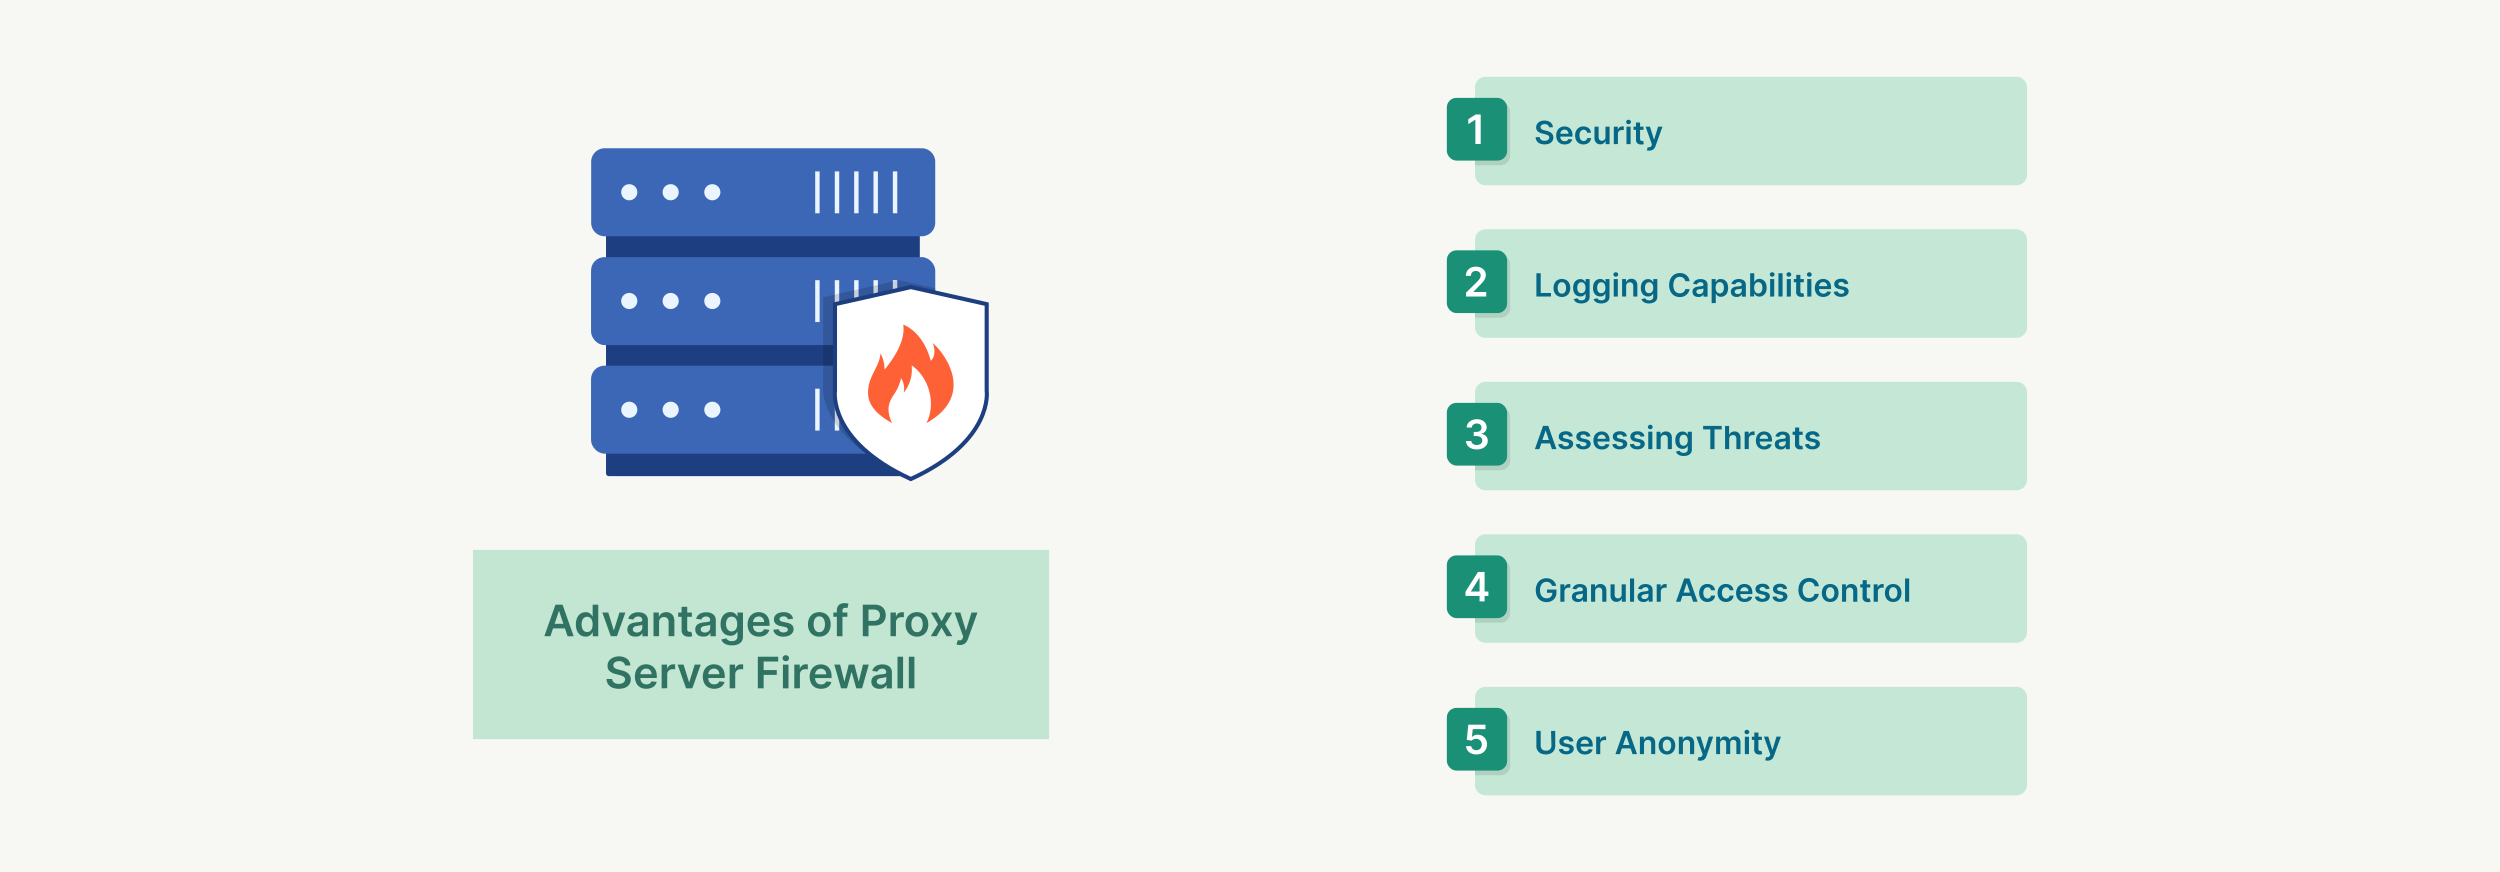 <svg id="f41d3bd8-90aa-41d4-a4f5-c849a8223349" data-name="Layer 1" xmlns="http://www.w3.org/2000/svg" viewBox="0 0 860 300"><defs><style>.b52467fa-080a-490d-8a5f-11cca29580d7{fill:#f7f8f3;}.addce6ba-9681-4f03-bd28-2281ded45406{fill:#90d5b5;}.addce6ba-9681-4f03-bd28-2281ded45406,.b89d7895-682c-4881-9a69-3813b33e29d2{opacity:0.5;}.a34add12-8e35-4c8f-a1dd-492bf79d19f9{fill:#307363;}.e8fd6fbb-6e01-4bcb-a491-32497fa33eab{fill:#1d3f81;}.fc88174b-4552-4a1b-9955-e051c7a5f144{fill:#3b67b6;}.fe967df6-f9a1-4cdd-8e7c-7792a712e7f8{fill:#ebf5ff;}.a4ab1ac5-a981-42d7-b125-467fa7fafe48{opacity:0.15;}.a2cec5aa-3cda-4c9d-a853-1f621d6bbce9,.ab6dfdfe-970a-4d4a-b18c-9f1737ae1bfe{fill:#fff;}.a2cec5aa-3cda-4c9d-a853-1f621d6bbce9{stroke:#1d3f81;stroke-miterlimit:10;stroke-width:1.41px;}.f79b3102-d5af-4242-8495-f4625a8fcf69{fill:#ff6137;}.b89d7895-682c-4881-9a69-3813b33e29d2{fill:#93d8b8;}.a2a2c311-986e-4c7e-a6f9-ae8e25daeb6c{opacity:0.1;}.f2aac033-5813-49fc-88d9-fb8f2b0ae28e{fill:#1a9076;}.aae44a57-a8f2-426d-9b82-81a4ea37c213{fill:#066886;}</style></defs><rect class="b52467fa-080a-490d-8a5f-11cca29580d7" width="860" height="300"/><rect class="addce6ba-9681-4f03-bd28-2281ded45406" x="162.71" y="189.17" width="198.19" height="65.09"/><path class="a34add12-8e35-4c8f-a1dd-492bf79d19f9" d="M189.35,218.85h-2.1L191.08,208h2.43l3.83,10.87h-2.1l-2.9-8.64h-.09Zm.07-4.26h5.73v1.58h-5.73Z"/><path class="a34add12-8e35-4c8f-a1dd-492bf79d19f9" d="M201.46,219a3.06,3.06,0,0,1-1.72-.49,3.34,3.34,0,0,1-1.2-1.43,5.42,5.42,0,0,1-.44-2.28,5.27,5.27,0,0,1,.45-2.3,3.34,3.34,0,0,1,1.21-1.42,3.14,3.14,0,0,1,1.7-.48,2.55,2.55,0,0,1,1.18.24,2.43,2.43,0,0,1,.73.58,3.87,3.87,0,0,1,.42.64h.08V208h1.93v10.87h-1.89v-1.28h-.12a3.33,3.33,0,0,1-.43.62,2.28,2.28,0,0,1-.74.57A2.53,2.53,0,0,1,201.46,219Zm.53-1.57a1.59,1.59,0,0,0,1-.34,2,2,0,0,0,.66-.92,4.18,4.18,0,0,0,.22-1.39,3.82,3.82,0,0,0-.22-1.37,2,2,0,0,0-.65-.91,1.7,1.7,0,0,0-1-.32,1.73,1.73,0,0,0-1.07.33,2.14,2.14,0,0,0-.65.93,4,4,0,0,0-.21,1.34,3.9,3.9,0,0,0,.22,1.37,2,2,0,0,0,.65.93A1.65,1.65,0,0,0,202,217.42Z"/><path class="a34add12-8e35-4c8f-a1dd-492bf79d19f9" d="M215.13,210.7l-2.9,8.15h-2.12l-2.91-8.15h2.05l1.87,6.05h.09l1.88-6.05Z"/><path class="a34add12-8e35-4c8f-a1dd-492bf79d19f9" d="M218.56,219a3.45,3.45,0,0,1-1.39-.27,2.34,2.34,0,0,1-1-.83,2.46,2.46,0,0,1-.35-1.35,2.29,2.29,0,0,1,.25-1.14,1.93,1.93,0,0,1,.7-.72,3.38,3.38,0,0,1,1-.41,10.19,10.19,0,0,1,1.15-.21c.48,0,.86-.09,1.16-.13a1.74,1.74,0,0,0,.65-.19.45.45,0,0,0,.21-.41v0a1.2,1.2,0,0,0-.36-.93,1.46,1.46,0,0,0-1-.33,1.86,1.86,0,0,0-1.12.31,1.53,1.53,0,0,0-.55.73l-1.8-.26a2.91,2.91,0,0,1,.7-1.24,3,3,0,0,1,1.2-.75,4.56,4.56,0,0,1,1.56-.26,5.2,5.2,0,0,1,1.17.14,3.05,3.05,0,0,1,1.06.46,2.21,2.21,0,0,1,.78.85,2.75,2.75,0,0,1,.3,1.35v5.46H221v-1.12H221a2.24,2.24,0,0,1-.49.63,2.39,2.39,0,0,1-.79.48A3.43,3.43,0,0,1,218.56,219Zm.5-1.41a2,2,0,0,0,1-.23,1.61,1.61,0,0,0,.89-1.44v-1a1.09,1.09,0,0,1-.3.13,3.38,3.38,0,0,1-.48.11l-.53.09-.45.06a3.94,3.94,0,0,0-.77.19,1.44,1.44,0,0,0-.54.37.93.93,0,0,0-.19.61.91.91,0,0,0,.39.8A1.65,1.65,0,0,0,219.06,217.6Z"/><path class="a34add12-8e35-4c8f-a1dd-492bf79d19f9" d="M226.72,214.07v4.78H224.8V210.7h1.84v1.38h.09a2.37,2.37,0,0,1,.9-1.08,2.77,2.77,0,0,1,1.53-.41,2.92,2.92,0,0,1,1.48.36,2.47,2.47,0,0,1,1,1.05,3.67,3.67,0,0,1,.35,1.66v5.19H230V214a1.83,1.83,0,0,0-.42-1.28,1.49,1.49,0,0,0-1.16-.46,1.77,1.77,0,0,0-.9.22,1.49,1.49,0,0,0-.61.63A2.2,2.2,0,0,0,226.72,214.07Z"/><path class="a34add12-8e35-4c8f-a1dd-492bf79d19f9" d="M238,210.7v1.49H233.3V210.7Zm-3.53-1.95h1.93v7.65a1.32,1.32,0,0,0,.11.59.62.62,0,0,0,.32.28,1.23,1.23,0,0,0,.44.07l.33,0,.23,0,.32,1.5c-.1,0-.25.07-.44.12a4.21,4.21,0,0,1-.69.07,3.2,3.2,0,0,1-1.3-.22,2,2,0,0,1-.91-.75,2.21,2.21,0,0,1-.34-1.27Z"/><path class="a34add12-8e35-4c8f-a1dd-492bf79d19f9" d="M241.94,219a3.46,3.46,0,0,1-1.4-.27,2.25,2.25,0,0,1-1-.83,2.38,2.38,0,0,1-.36-1.35,2.29,2.29,0,0,1,.25-1.14,1.93,1.93,0,0,1,.7-.72,3.38,3.38,0,0,1,1-.41,10.19,10.19,0,0,1,1.15-.21c.48,0,.87-.09,1.16-.13a1.74,1.74,0,0,0,.65-.19.45.45,0,0,0,.21-.41v0a1.2,1.2,0,0,0-.36-.93,1.44,1.44,0,0,0-1-.33,1.88,1.88,0,0,0-1.12.31,1.53,1.53,0,0,0-.55.73l-1.8-.26a2.91,2.91,0,0,1,.7-1.24,3,3,0,0,1,1.2-.75,4.56,4.56,0,0,1,1.56-.26,5.2,5.2,0,0,1,1.17.14,3.19,3.19,0,0,1,1.07.46,2.26,2.26,0,0,1,.77.85,2.75,2.75,0,0,1,.3,1.35v5.46h-1.85v-1.12h-.06a2.24,2.24,0,0,1-.49.63,2.39,2.39,0,0,1-.79.48A3.41,3.41,0,0,1,241.94,219Zm.49-1.41a2,2,0,0,0,1-.23,1.67,1.67,0,0,0,.65-.61,1.53,1.53,0,0,0,.23-.83v-1a1.09,1.09,0,0,1-.3.13,3.38,3.38,0,0,1-.48.11,4.89,4.89,0,0,1-.53.09l-.45.06a3.94,3.94,0,0,0-.77.19,1.4,1.4,0,0,0-.53.37.88.88,0,0,0-.2.61.91.91,0,0,0,.39.8A1.67,1.67,0,0,0,242.43,217.6Z"/><path class="a34add12-8e35-4c8f-a1dd-492bf79d19f9" d="M251.72,222a5.25,5.25,0,0,1-1.78-.27,3.27,3.27,0,0,1-1.19-.74,2.67,2.67,0,0,1-.63-1l1.73-.42a2.42,2.42,0,0,0,.34.45,1.77,1.77,0,0,0,.6.38,2.47,2.47,0,0,0,1,.16,2.2,2.2,0,0,0,1.35-.39,1.47,1.47,0,0,0,.54-1.27v-1.55h-.1a2.49,2.49,0,0,1-.43.62,2.37,2.37,0,0,1-.75.52,2.8,2.8,0,0,1-1.16.21,3.36,3.36,0,0,1-1.7-.44,3.14,3.14,0,0,1-1.21-1.33,4.83,4.83,0,0,1-.45-2.21,5.16,5.16,0,0,1,.45-2.27,3.31,3.31,0,0,1,1.21-1.41,3.14,3.14,0,0,1,1.7-.48,2.6,2.6,0,0,1,1.19.24,2.56,2.56,0,0,1,.73.58,2.9,2.9,0,0,1,.42.64h.11V210.7h1.89V219a2.83,2.83,0,0,1-.49,1.71,3.1,3.1,0,0,1-1.37,1A5.44,5.44,0,0,1,251.72,222Zm0-4.81a1.75,1.75,0,0,0,1-.3,1.81,1.81,0,0,0,.66-.86,3.53,3.53,0,0,0,.22-1.33,3.71,3.71,0,0,0-.22-1.35,1.91,1.91,0,0,0-.65-.9,1.7,1.7,0,0,0-1.05-.32,1.73,1.73,0,0,0-1.07.33,2.07,2.07,0,0,0-.64.92,3.66,3.66,0,0,0-.22,1.32A3.44,3.44,0,0,0,250,216a1.91,1.91,0,0,0,.65.88A1.82,1.82,0,0,0,251.73,217.23Z"/><path class="a34add12-8e35-4c8f-a1dd-492bf79d19f9" d="M261.13,219a4.19,4.19,0,0,1-2.12-.51,3.37,3.37,0,0,1-1.36-1.46,5.35,5.35,0,0,1,0-4.43,3.63,3.63,0,0,1,1.34-1.48,3.79,3.79,0,0,1,2-.54,4.19,4.19,0,0,1,1.42.24,3.38,3.38,0,0,1,1.19.75,3.6,3.6,0,0,1,.81,1.28,5.16,5.16,0,0,1,.3,1.85v.59h-6.68V214h4.84a2,2,0,0,0-.24-1,1.77,1.77,0,0,0-.65-.68,1.82,1.82,0,0,0-1-.25,1.85,1.85,0,0,0-1,.28,2,2,0,0,0-.7.75,2.24,2.24,0,0,0-.25,1v1.13a2.68,2.68,0,0,0,.26,1.22,1.81,1.81,0,0,0,.73.77,2.15,2.15,0,0,0,1.09.27,2.24,2.24,0,0,0,.76-.12,1.6,1.6,0,0,0,.59-.35,1.54,1.54,0,0,0,.38-.58l1.79.2a2.78,2.78,0,0,1-.64,1.24,3.13,3.13,0,0,1-1.22.82A4.62,4.62,0,0,1,261.13,219Z"/><path class="a34add12-8e35-4c8f-a1dd-492bf79d19f9" d="M272.81,212.85l-1.75.19a1.42,1.42,0,0,0-.25-.49,1.32,1.32,0,0,0-.49-.38,2.09,2.09,0,0,0-1.76.12.74.74,0,0,0-.4.67.68.68,0,0,0,.26.58,2.09,2.09,0,0,0,.89.36l1.39.3a3.58,3.58,0,0,1,1.72.79,1.88,1.88,0,0,1,.57,1.42,2.15,2.15,0,0,1-.45,1.35,2.78,2.78,0,0,1-1.23.92,4.59,4.59,0,0,1-1.8.33,4.16,4.16,0,0,1-2.41-.63,2.51,2.51,0,0,1-1.09-1.75l1.88-.18a1.3,1.3,0,0,0,.54.83,1.83,1.83,0,0,0,1.07.28,1.89,1.89,0,0,0,1.1-.28.83.83,0,0,0,.42-.7.71.71,0,0,0-.27-.57,1.79,1.79,0,0,0-.83-.35l-1.39-.3a3.22,3.22,0,0,1-1.73-.82,2,2,0,0,1-.56-1.47,2.09,2.09,0,0,1,.41-1.31,2.7,2.7,0,0,1,1.16-.86,4.6,4.6,0,0,1,1.73-.31,3.75,3.75,0,0,1,2.25.61A2.58,2.58,0,0,1,272.81,212.85Z"/><path class="a34add12-8e35-4c8f-a1dd-492bf79d19f9" d="M281.84,219a3.93,3.93,0,0,1-2.07-.53,3.56,3.56,0,0,1-1.35-1.47,4.79,4.79,0,0,1-.48-2.2,4.87,4.87,0,0,1,.48-2.22,3.56,3.56,0,0,1,1.35-1.47,4.31,4.31,0,0,1,4.14,0,3.65,3.65,0,0,1,1.36,1.47,5,5,0,0,1,.48,2.22,4.92,4.92,0,0,1-.48,2.2,3.65,3.65,0,0,1-1.36,1.47A3.93,3.93,0,0,1,281.84,219Zm0-1.54a1.64,1.64,0,0,0,1.08-.36,2.13,2.13,0,0,0,.65-1,4.25,4.25,0,0,0,0-2.7,2.11,2.11,0,0,0-.65-1,1.64,1.64,0,0,0-1.08-.36,1.67,1.67,0,0,0-1.1.36,2.11,2.11,0,0,0-.65,1,4.25,4.25,0,0,0,0,2.7,2.13,2.13,0,0,0,.65,1A1.67,1.67,0,0,0,281.85,217.47Z"/><path class="a34add12-8e35-4c8f-a1dd-492bf79d19f9" d="M291.5,210.7v1.49h-4.82V210.7Zm-3.62,8.15v-8.92a2.53,2.53,0,0,1,.35-1.37,2.09,2.09,0,0,1,.92-.82,3,3,0,0,1,1.28-.27,4.74,4.74,0,0,1,.89.08,4.82,4.82,0,0,1,.57.15l-.38,1.48-.31-.07a1.73,1.73,0,0,0-.41,0,1,1,0,0,0-.76.25,1.09,1.09,0,0,0-.22.74v8.79Z"/><path class="a34add12-8e35-4c8f-a1dd-492bf79d19f9" d="M296.8,218.85V208h4.07a4.36,4.36,0,0,1,2.11.47,3.16,3.16,0,0,1,1.28,1.28,4.13,4.13,0,0,1,0,3.71,3.07,3.07,0,0,1-1.3,1.27,4.39,4.39,0,0,1-2.11.47h-2.71v-1.62h2.44a2.48,2.48,0,0,0,1.2-.26,1.61,1.61,0,0,0,.69-.7,2.19,2.19,0,0,0,.23-1,2.25,2.25,0,0,0-.23-1,1.56,1.56,0,0,0-.69-.68,2.56,2.56,0,0,0-1.21-.25h-1.8v9.22Z"/><path class="a34add12-8e35-4c8f-a1dd-492bf79d19f9" d="M306.33,218.85V210.7h1.86v1.36h.08A2,2,0,0,1,309,211a2.08,2.08,0,0,1,1.24-.39l.36,0a2.29,2.29,0,0,1,.33,0v1.76a1.86,1.86,0,0,0-.38-.07,3,3,0,0,0-.51,0,2,2,0,0,0-.94.23,1.62,1.62,0,0,0-.65.62,1.75,1.75,0,0,0-.24.92v4.79Z"/><path class="a34add12-8e35-4c8f-a1dd-492bf79d19f9" d="M315.47,219a3.93,3.93,0,0,1-2.07-.53A3.52,3.52,0,0,1,312,217a4.79,4.79,0,0,1-.48-2.2,4.87,4.87,0,0,1,.48-2.22,3.52,3.52,0,0,1,1.36-1.47,3.93,3.93,0,0,1,2.07-.53,4,4,0,0,1,2.07.53,3.56,3.56,0,0,1,1.35,1.47,4.87,4.87,0,0,1,.48,2.22,4.79,4.79,0,0,1-.48,2.2,3.56,3.56,0,0,1-1.35,1.47A4,4,0,0,1,315.47,219Zm0-1.54a1.64,1.64,0,0,0,1.08-.36,2.13,2.13,0,0,0,.65-1,4.25,4.25,0,0,0,0-2.7,2.11,2.11,0,0,0-.65-1,1.64,1.64,0,0,0-1.08-.36,1.67,1.67,0,0,0-1.1.36,2.11,2.11,0,0,0-.65,1,4.25,4.25,0,0,0,0,2.7,2.13,2.13,0,0,0,.65,1A1.67,1.67,0,0,0,315.48,217.47Z"/><path class="a34add12-8e35-4c8f-a1dd-492bf79d19f9" d="M322.25,210.7l1.65,3,1.67-3h2l-2.45,4.07,2.49,4.08h-2l-1.72-2.93-1.71,2.93h-2l2.49-4.08-2.42-4.07Z"/><path class="a34add12-8e35-4c8f-a1dd-492bf79d19f9" d="M330.28,221.89a4,4,0,0,1-.72-.06,2.29,2.29,0,0,1-.53-.15l.45-1.49a1.93,1.93,0,0,0,1,.06,1.2,1.2,0,0,0,.7-.79l.17-.44-3-8.32h2l1.88,6.15h.08l1.88-6.15h2.06l-3.28,9.13a3.57,3.57,0,0,1-.6,1.09,2.46,2.46,0,0,1-.92.71A3,3,0,0,1,330.28,221.89Z"/><path class="a34add12-8e35-4c8f-a1dd-492bf79d19f9" d="M215,228.9a1.47,1.47,0,0,0-.62-1.08,2.42,2.42,0,0,0-1.43-.39,2.56,2.56,0,0,0-1.05.19,1.55,1.55,0,0,0-.68.5,1.3,1.3,0,0,0-.24.73,1.16,1.16,0,0,0,.16.59,1.44,1.44,0,0,0,.43.42,3.34,3.34,0,0,0,.6.29c.22.07.44.14.66.19l1,.26a6,6,0,0,1,1.18.39,3.9,3.9,0,0,1,1,.61,2.86,2.86,0,0,1,.72.9,2.79,2.79,0,0,1,.26,1.23,2.91,2.91,0,0,1-.49,1.68,3.18,3.18,0,0,1-1.4,1.13,5.56,5.56,0,0,1-2.23.4,5.65,5.65,0,0,1-2.2-.39,3.25,3.25,0,0,1-1.45-1.14,3.43,3.43,0,0,1-.57-1.84h1.94a1.6,1.6,0,0,0,.35.94,1.89,1.89,0,0,0,.8.57,3.23,3.23,0,0,0,1.11.18,3,3,0,0,0,1.13-.19,1.75,1.75,0,0,0,.76-.54,1.27,1.27,0,0,0,.28-.82,1,1,0,0,0-.24-.7,1.91,1.91,0,0,0-.69-.47,6.45,6.45,0,0,0-1-.33l-1.23-.32a4.85,4.85,0,0,1-2.12-1A2.39,2.39,0,0,1,209,229a2.77,2.77,0,0,1,.52-1.68,3.36,3.36,0,0,1,1.43-1.12,4.92,4.92,0,0,1,2-.41,4.78,4.78,0,0,1,2,.41,3.27,3.27,0,0,1,1.37,1.1,2.89,2.89,0,0,1,.51,1.63Z"/><path class="a34add12-8e35-4c8f-a1dd-492bf79d19f9" d="M222.36,236.94a4.19,4.19,0,0,1-2.12-.51,3.43,3.43,0,0,1-1.36-1.46,5.35,5.35,0,0,1,0-4.43,3.63,3.63,0,0,1,1.34-1.48,3.79,3.79,0,0,1,2-.54,4.19,4.19,0,0,1,1.42.24,3.38,3.38,0,0,1,1.19.75,3.47,3.47,0,0,1,.81,1.28,5.16,5.16,0,0,1,.3,1.85v.59H219.3v-1.3h4.84a2,2,0,0,0-.24-1,1.7,1.7,0,0,0-.65-.68,1.82,1.82,0,0,0-1-.25,1.85,1.85,0,0,0-1,.28,1.91,1.91,0,0,0-.69.75,2.13,2.13,0,0,0-.26,1v1.13a2.68,2.68,0,0,0,.26,1.22,1.81,1.81,0,0,0,.73.77,2.15,2.15,0,0,0,1.09.27,2.24,2.24,0,0,0,.76-.12,1.74,1.74,0,0,0,.59-.35,1.54,1.54,0,0,0,.38-.58l1.79.2a2.78,2.78,0,0,1-.64,1.24,3.13,3.13,0,0,1-1.22.82A4.62,4.62,0,0,1,222.36,236.94Z"/><path class="a34add12-8e35-4c8f-a1dd-492bf79d19f9" d="M227.6,236.78v-8.15h1.87V230h.08a2,2,0,0,1,.77-1.09,2.08,2.08,0,0,1,1.24-.39l.36,0,.33,0v1.76a1.86,1.86,0,0,0-.38-.07,3.08,3.08,0,0,0-.51,0,2,2,0,0,0-.94.23,1.64,1.64,0,0,0-.66.62,1.73,1.73,0,0,0-.24.92v4.79Z"/><path class="a34add12-8e35-4c8f-a1dd-492bf79d19f9" d="M241.06,228.63l-2.9,8.15H236l-2.9-8.15h2.05l1.87,6.05h.08l1.88-6.05Z"/><path class="a34add12-8e35-4c8f-a1dd-492bf79d19f9" d="M245.72,236.94a4.21,4.21,0,0,1-2.12-.51,3.49,3.49,0,0,1-1.36-1.46,5.35,5.35,0,0,1,0-4.43,3.58,3.58,0,0,1,1.35-1.48,3.73,3.73,0,0,1,2-.54,4.19,4.19,0,0,1,1.42.24,3.3,3.3,0,0,1,1.19.75,3.34,3.34,0,0,1,.81,1.28,5.16,5.16,0,0,1,.3,1.85v.59h-6.68v-1.3h4.84a2,2,0,0,0-.24-1,1.7,1.7,0,0,0-.65-.68,1.82,1.82,0,0,0-1-.25,1.87,1.87,0,0,0-1,.28,1.91,1.91,0,0,0-.69.75,2,2,0,0,0-.25,1v1.13a2.68,2.68,0,0,0,.25,1.22,1.81,1.81,0,0,0,.73.77,2.16,2.16,0,0,0,1.1.27,2.23,2.23,0,0,0,.75-.12,1.65,1.65,0,0,0,.59-.35,1.54,1.54,0,0,0,.38-.58l1.79.2a2.78,2.78,0,0,1-.64,1.24,3.17,3.17,0,0,1-1.21.82A4.71,4.71,0,0,1,245.72,236.94Z"/><path class="a34add12-8e35-4c8f-a1dd-492bf79d19f9" d="M251,236.78v-8.15h1.86V230h.08a2,2,0,0,1,.77-1.09,2.08,2.08,0,0,1,1.24-.39l.36,0,.33,0v1.76a1.86,1.86,0,0,0-.38-.07,3.08,3.08,0,0,0-.51,0,2,2,0,0,0-.94.23,1.64,1.64,0,0,0-.66.62,1.82,1.82,0,0,0-.23.92v4.79Z"/><path class="a34add12-8e35-4c8f-a1dd-492bf79d19f9" d="M260.69,236.78V225.91h7v1.65h-5v2.95h4.52v1.65h-4.52v4.62Z"/><path class="a34add12-8e35-4c8f-a1dd-492bf79d19f9" d="M270.32,227.47a1.13,1.13,0,0,1-.79-.3,1,1,0,0,1,0-1.48,1.18,1.18,0,0,1,1.57,0,1,1,0,0,1,0,1.48A1.12,1.12,0,0,1,270.32,227.47Zm-1,9.31v-8.15h1.92v8.15Z"/><path class="a34add12-8e35-4c8f-a1dd-492bf79d19f9" d="M273.24,236.78v-8.15h1.87V230h.08a2,2,0,0,1,.77-1.09,2.08,2.08,0,0,1,1.24-.39l.36,0,.33,0v1.76a1.86,1.86,0,0,0-.38-.07,3.08,3.08,0,0,0-.51,0,2,2,0,0,0-.94.23,1.64,1.64,0,0,0-.66.62,1.72,1.72,0,0,0-.23.92v4.79Z"/><path class="a34add12-8e35-4c8f-a1dd-492bf79d19f9" d="M282.44,236.94a4.21,4.21,0,0,1-2.12-.51A3.49,3.49,0,0,1,279,235a5.35,5.35,0,0,1,0-4.43,3.58,3.58,0,0,1,1.35-1.48,3.73,3.73,0,0,1,2-.54,4.15,4.15,0,0,1,1.42.24,3.3,3.3,0,0,1,1.19.75,3.49,3.49,0,0,1,.82,1.28,5.4,5.4,0,0,1,.29,1.85v.59h-6.68v-1.3h4.84a2,2,0,0,0-.24-1,1.7,1.7,0,0,0-.65-.68,1.8,1.8,0,0,0-1-.25,1.87,1.87,0,0,0-1,.28,1.91,1.91,0,0,0-.69.75,2,2,0,0,0-.25,1v1.13a2.56,2.56,0,0,0,.26,1.22,1.74,1.74,0,0,0,.72.77,2.16,2.16,0,0,0,1.1.27,2.19,2.19,0,0,0,.75-.12,1.65,1.65,0,0,0,.59-.35,1.54,1.54,0,0,0,.38-.58l1.79.2a2.68,2.68,0,0,1-.64,1.24,3.17,3.17,0,0,1-1.21.82A4.71,4.71,0,0,1,282.44,236.94Z"/><path class="a34add12-8e35-4c8f-a1dd-492bf79d19f9" d="M289.33,236.78,287,228.63h2l1.43,5.73h.08l1.46-5.73h1.94l1.46,5.7h.08l1.41-5.7h2l-2.31,8.15h-2L293,231.27h-.11l-1.53,5.51Z"/><path class="a34add12-8e35-4c8f-a1dd-492bf79d19f9" d="M302.5,236.94a3.41,3.41,0,0,1-1.39-.27,2.34,2.34,0,0,1-1-.83,2.38,2.38,0,0,1-.36-1.35,2.29,2.29,0,0,1,.26-1.14,2,2,0,0,1,.69-.72,3.56,3.56,0,0,1,1-.41,8.36,8.36,0,0,1,1.15-.21l1.16-.13a1.81,1.81,0,0,0,.65-.19.46.46,0,0,0,.2-.41v0a1.23,1.23,0,0,0-.35-.93,1.47,1.47,0,0,0-1-.33,1.83,1.83,0,0,0-1.11.31,1.55,1.55,0,0,0-.56.73l-1.79-.26a2.81,2.81,0,0,1,.7-1.24,2.88,2.88,0,0,1,1.19-.75,4.56,4.56,0,0,1,1.56-.26,5.21,5.21,0,0,1,1.18.14,3.14,3.14,0,0,1,1.06.46,2.37,2.37,0,0,1,.78.85,2.75,2.75,0,0,1,.29,1.35v5.46H305v-1.12h-.07a2.07,2.07,0,0,1-.49.63,2.29,2.29,0,0,1-.79.48A3.36,3.36,0,0,1,302.5,236.94Zm.5-1.41a2,2,0,0,0,1-.23,1.69,1.69,0,0,0,.66-.61,1.62,1.62,0,0,0,.23-.83v-1a1.05,1.05,0,0,1-.31.13,2.84,2.84,0,0,1-.48.11,4.71,4.71,0,0,1-.52.09l-.45.06a3.77,3.77,0,0,0-.77.19,1.36,1.36,0,0,0-.54.37.93.93,0,0,0-.2.61.91.91,0,0,0,.39.8A1.7,1.7,0,0,0,303,235.53Z"/><path class="a34add12-8e35-4c8f-a1dd-492bf79d19f9" d="M310.66,225.91v10.87h-1.92V225.91Z"/><path class="a34add12-8e35-4c8f-a1dd-492bf79d19f9" d="M314.56,225.91v10.87h-1.93V225.91Z"/><path class="e8fd6fbb-6e01-4bcb-a491-32497fa33eab" d="M316.42,67.15v95.64a1,1,0,0,1-1,1H209.47a1,1,0,0,1-1-1V67.15a1,1,0,0,1,1-1H315.4A1,1,0,0,1,316.42,67.15Z"/><path class="fc88174b-4552-4a1b-9955-e051c7a5f144" d="M208,51H317.09a4.68,4.68,0,0,1,4.63,4.64v21a4.68,4.68,0,0,1-4.63,4.64H208a4.68,4.68,0,0,1-4.64-4.64v-21A4.68,4.68,0,0,1,208,51Z"/><circle class="fe967df6-f9a1-4cdd-8e7c-7792a712e7f8" cx="216.47" cy="66.13" r="2.78"/><circle class="fe967df6-f9a1-4cdd-8e7c-7792a712e7f8" cx="230.71" cy="66.13" r="2.78"/><circle class="fe967df6-f9a1-4cdd-8e7c-7792a712e7f8" cx="245.04" cy="66.13" r="2.78"/><rect class="fe967df6-f9a1-4cdd-8e7c-7792a712e7f8" x="287.17" y="58.96" width="1.52" height="14.41"/><rect class="fe967df6-f9a1-4cdd-8e7c-7792a712e7f8" x="280.43" y="58.96" width="1.52" height="14.41"/><rect class="fe967df6-f9a1-4cdd-8e7c-7792a712e7f8" x="293.83" y="58.96" width="1.52" height="14.41"/><rect class="fe967df6-f9a1-4cdd-8e7c-7792a712e7f8" x="300.48" y="58.96" width="1.52" height="14.41"/><rect class="fe967df6-f9a1-4cdd-8e7c-7792a712e7f8" x="307.14" y="58.96" width="1.52" height="14.41"/><rect class="fc88174b-4552-4a1b-9955-e051c7a5f144" x="203.32" y="88.45" width="118.41" height="30.26" rx="4.63"/><circle class="fe967df6-f9a1-4cdd-8e7c-7792a712e7f8" cx="216.47" cy="103.54" r="2.78"/><circle class="fe967df6-f9a1-4cdd-8e7c-7792a712e7f8" cx="230.71" cy="103.54" r="2.78"/><circle class="fe967df6-f9a1-4cdd-8e7c-7792a712e7f8" cx="245.04" cy="103.54" r="2.78"/><rect class="fe967df6-f9a1-4cdd-8e7c-7792a712e7f8" x="287.17" y="96.38" width="1.52" height="14.41"/><rect class="fe967df6-f9a1-4cdd-8e7c-7792a712e7f8" x="280.43" y="96.38" width="1.52" height="14.41"/><rect class="fe967df6-f9a1-4cdd-8e7c-7792a712e7f8" x="293.83" y="96.38" width="1.52" height="14.41"/><rect class="fe967df6-f9a1-4cdd-8e7c-7792a712e7f8" x="300.48" y="96.38" width="1.52" height="14.41"/><rect class="fe967df6-f9a1-4cdd-8e7c-7792a712e7f8" x="307.14" y="96.38" width="1.52" height="14.41"/><rect class="fc88174b-4552-4a1b-9955-e051c7a5f144" x="203.32" y="125.79" width="118.41" height="30.26" rx="4.63"/><circle class="fe967df6-f9a1-4cdd-8e7c-7792a712e7f8" cx="216.47" cy="140.96" r="2.78"/><circle class="fe967df6-f9a1-4cdd-8e7c-7792a712e7f8" cx="230.71" cy="140.96" r="2.78"/><circle class="fe967df6-f9a1-4cdd-8e7c-7792a712e7f8" cx="245.04" cy="140.96" r="2.78"/><rect class="fe967df6-f9a1-4cdd-8e7c-7792a712e7f8" x="287.17" y="133.71" width="1.52" height="14.41"/><rect class="fe967df6-f9a1-4cdd-8e7c-7792a712e7f8" x="280.43" y="133.71" width="1.52" height="14.41"/><rect class="fe967df6-f9a1-4cdd-8e7c-7792a712e7f8" x="293.83" y="133.71" width="1.52" height="14.41"/><rect class="fe967df6-f9a1-4cdd-8e7c-7792a712e7f8" x="300.48" y="133.71" width="1.52" height="14.41"/><rect class="fe967df6-f9a1-4cdd-8e7c-7792a712e7f8" x="307.14" y="133.71" width="1.52" height="14.41"/><path class="a4ab1ac5-a981-42d7-b125-467fa7fafe48" d="M316.42,118.71v7.08h.67a4.67,4.67,0,0,1,4.64,4.63v21a4.68,4.68,0,0,1-4.64,4.64h-.67v2.61a75.21,75.21,0,0,1-7.16,3.75A72.62,72.62,0,0,1,298,156.05a43,43,0,0,1-9.32-8.66c-.56-.7-1.06-1.41-1.52-2.09-4.89-7.44-4-13.24-4-13.24V102.25l4-.91,1.52-.33,5.14-1.16,1.53-.34,5.14-1.16L302,98l5.14-1.17,1.51-.33.6-.14L316.42,98l5.31,1.18v14.9a4.68,4.68,0,0,1-4.64,4.63Z"/><path class="a2cec5aa-3cda-4c9d-a853-1f621d6bbce9" d="M339.42,134.43v-29.8l-26.1-5.87-26.09,5.87v29.8s-2.61,17.17,26.09,30.36C342,151.6,339.42,134.43,339.42,134.43Z"/><path id="af8dba32-2c1c-4c92-a66f-36458fc23925" data-name="Icon metro-fire" class="f79b3102-d5af-4242-8495-f4625a8fcf69" d="M306.89,145.56c-2.26-4.7-1.05-7.39.68-9.93a15.83,15.83,0,0,0,2.4-5.54,6.5,6.5,0,0,1,.89,5,12.58,12.58,0,0,0,2.74-9.42c6,4.17,8.52,13.2,5.08,19.89,18.29-10.34,4.55-25.82,2.16-27.56.8,1.74,1,4.69-.66,6.12-2.73-10.33-9.47-12.44-9.47-12.44.8,5.33-2.89,11.16-6.44,15.51a11.53,11.53,0,0,0-1.38-5.63c-.25,3.87-3.2,7-4,10.88C297.81,137.67,299.71,141.51,306.89,145.56Z"/><path class="b89d7895-682c-4881-9a69-3813b33e29d2" d="M697.29,29.81V60.33a3.7,3.7,0,0,1-3.94,3.4h-182a3.7,3.7,0,0,1-3.95-3.4V29.81a3.7,3.7,0,0,1,3.95-3.4h182A3.7,3.7,0,0,1,697.29,29.81Z"/><path class="a2a2c311-986e-4c7e-a6f9-ae8e25daeb6c" d="M519.49,38.52v15a3.3,3.3,0,0,1-3.3,3.31h-8.8V35.22h8.8A3.3,3.3,0,0,1,519.49,38.52Z"/><rect class="f2aac033-5813-49fc-88d9-fb8f2b0ae28e" x="497.71" y="33.66" width="20.74" height="21.58" rx="3.3"/><path class="ab6dfdfe-970a-4d4a-b18c-9f1737ae1bfe" d="M509.36,39.39V49.53h-1.83V41.18h-.06l-2.38,1.51V41l2.52-1.62Z"/><path class="aae44a57-a8f2-426d-9b82-81a4ea37c213" d="M532.86,43.78a1.06,1.06,0,0,0-.46-.8,1.78,1.78,0,0,0-1-.28,2,2,0,0,0-.77.13,1.21,1.21,0,0,0-.5.37.94.94,0,0,0-.17.54.77.77,0,0,0,.11.43,1,1,0,0,0,.31.31,1.85,1.85,0,0,0,.45.21l.48.15L532,45a5,5,0,0,1,.88.28,3.11,3.11,0,0,1,.75.45,2.24,2.24,0,0,1,.53.66,2,2,0,0,1,.2.91,2.18,2.18,0,0,1-.36,1.24,2.42,2.42,0,0,1-1,.83,4,4,0,0,1-1.64.3,4.22,4.22,0,0,1-1.62-.29,2.45,2.45,0,0,1-1.07-.85,2.48,2.48,0,0,1-.41-1.35h1.42a1.24,1.24,0,0,0,.26.7,1.4,1.4,0,0,0,.59.41,2.39,2.39,0,0,0,.82.14,2.37,2.37,0,0,0,.83-.14,1.39,1.39,0,0,0,.56-.4,1,1,0,0,0,.21-.6.83.83,0,0,0-.19-.52,1.37,1.37,0,0,0-.5-.34,4.69,4.69,0,0,0-.75-.25l-.91-.23A3.58,3.58,0,0,1,529,45.2a1.75,1.75,0,0,1-.57-1.37,2.1,2.1,0,0,1,.38-1.24,2.65,2.65,0,0,1,1-.83,3.75,3.75,0,0,1,1.5-.29,3.68,3.68,0,0,1,1.5.29,2.5,2.5,0,0,1,1,.82,2.16,2.16,0,0,1,.38,1.2Z"/><path class="aae44a57-a8f2-426d-9b82-81a4ea37c213" d="M538.25,49.69a3.1,3.1,0,0,1-1.56-.37,2.46,2.46,0,0,1-1-1.07,3.54,3.54,0,0,1-.36-1.64,3.48,3.48,0,0,1,.36-1.62,2.58,2.58,0,0,1,1-1.1,2.78,2.78,0,0,1,1.49-.39,3,3,0,0,1,1.05.18,2.46,2.46,0,0,1,.88.55,2.62,2.62,0,0,1,.6.94,3.91,3.91,0,0,1,.22,1.36V47H536V46h3.56a1.43,1.43,0,0,0-.18-.72,1.28,1.28,0,0,0-.47-.51,1.43,1.43,0,0,0-.72-.18,1.38,1.38,0,0,0-.76.21,1.42,1.42,0,0,0-.51.55,1.53,1.53,0,0,0-.18.74v.83a1.93,1.93,0,0,0,.19.9,1.3,1.3,0,0,0,.53.56,1.52,1.52,0,0,0,.81.2,1.69,1.69,0,0,0,.56-.09,1.16,1.16,0,0,0,.43-.25,1.28,1.28,0,0,0,.28-.43l1.32.15a2.16,2.16,0,0,1-.48.91,2.26,2.26,0,0,1-.89.6A3.43,3.43,0,0,1,538.25,49.69Z"/><path class="aae44a57-a8f2-426d-9b82-81a4ea37c213" d="M544.73,49.69a2.89,2.89,0,0,1-1.54-.39,2.61,2.61,0,0,1-1-1.09,3.88,3.88,0,0,1,0-3.22,2.67,2.67,0,0,1,1-1.1,2.86,2.86,0,0,1,1.52-.39,2.92,2.92,0,0,1,1.29.27,2.22,2.22,0,0,1,.9.75,2.16,2.16,0,0,1,.39,1.14H546a1.37,1.37,0,0,0-.39-.73,1.17,1.17,0,0,0-.82-.29,1.31,1.31,0,0,0-.76.23,1.52,1.52,0,0,0-.51.67,2.69,2.69,0,0,0-.18,1,2.74,2.74,0,0,0,.18,1.05,1.46,1.46,0,0,0,.5.68,1.32,1.32,0,0,0,.77.23,1.28,1.28,0,0,0,.56-.12,1.12,1.12,0,0,0,.41-.34,1.38,1.38,0,0,0,.24-.55h1.35a2.34,2.34,0,0,1-.38,1.12,2.2,2.2,0,0,1-.88.77A3,3,0,0,1,544.73,49.69Z"/><path class="aae44a57-a8f2-426d-9b82-81a4ea37c213" d="M552.28,47.05V43.58h1.42v6h-1.37V48.51h-.07a1.71,1.71,0,0,1-.66.82,1.91,1.91,0,0,1-1.14.32,2,2,0,0,1-1-.26,1.83,1.83,0,0,1-.71-.77,2.68,2.68,0,0,1-.25-1.22V43.58h1.42v3.6a1.25,1.25,0,0,0,.31.9,1.05,1.05,0,0,0,.82.34,1.27,1.27,0,0,0,.6-.15,1.18,1.18,0,0,0,.48-.46A1.36,1.36,0,0,0,552.28,47.05Z"/><path class="aae44a57-a8f2-426d-9b82-81a4ea37c213" d="M555.15,49.58v-6h1.37v1h.06a1.51,1.51,0,0,1,.57-.81,1.6,1.6,0,0,1,.91-.28h.27l.24,0v1.3l-.28-.06-.37,0a1.37,1.37,0,0,0-.7.17,1.3,1.3,0,0,0-.48.45,1.28,1.28,0,0,0-.18.68v3.53Z"/><path class="aae44a57-a8f2-426d-9b82-81a4ea37c213" d="M560.22,42.73a.83.83,0,0,1-.58-.23.71.71,0,0,1-.24-.54.69.69,0,0,1,.25-.54.83.83,0,0,1,1.15,0,.73.73,0,0,1,0,1.08A.82.82,0,0,1,560.22,42.73Zm-.71,6.85v-6h1.42v6Z"/><path class="aae44a57-a8f2-426d-9b82-81a4ea37c213" d="M565.37,43.58v1.09h-3.44V43.58Zm-2.59-1.44h1.41v5.63a.88.88,0,0,0,.09.44.44.44,0,0,0,.23.2.83.83,0,0,0,.32.06l.25,0,.17,0,.23,1.11-.32.08a3.25,3.25,0,0,1-.51.06,2.24,2.24,0,0,1-.95-.16,1.5,1.5,0,0,1-.68-.56,1.61,1.61,0,0,1-.24-.93Z"/><path class="aae44a57-a8f2-426d-9b82-81a4ea37c213" d="M567.44,51.81a3,3,0,0,1-.54,0,2.1,2.1,0,0,1-.39-.11l.33-1.1a1.43,1.43,0,0,0,.78,0,.9.9,0,0,0,.52-.58l.12-.33-2.18-6.12h1.5L569,48.11H569l1.38-4.53h1.51l-2.41,6.72a2.73,2.73,0,0,1-.44.81,1.82,1.82,0,0,1-.68.52A2.3,2.3,0,0,1,567.44,51.81Z"/><path class="b89d7895-682c-4881-9a69-3813b33e29d2" d="M697.29,82.28v30.51a3.7,3.7,0,0,1-3.94,3.41h-182a3.7,3.7,0,0,1-3.95-3.41V82.28a3.71,3.71,0,0,1,3.95-3.41h182A3.7,3.7,0,0,1,697.29,82.28Z"/><path class="a2a2c311-986e-4c7e-a6f9-ae8e25daeb6c" d="M519.49,91v15a3.3,3.3,0,0,1-3.3,3.3h-8.8V87.68h8.8A3.3,3.3,0,0,1,519.49,91Z"/><rect class="f2aac033-5813-49fc-88d9-fb8f2b0ae28e" x="497.71" y="86.12" width="20.74" height="21.58" rx="3.3"/><path class="ab6dfdfe-970a-4d4a-b18c-9f1737ae1bfe" d="M504.31,102v-1.32l3.52-3.46c.34-.33.62-.64.85-.9a3.46,3.46,0,0,0,.5-.77,1.93,1.93,0,0,0,.17-.79,1.46,1.46,0,0,0-.22-.82,1.43,1.43,0,0,0-.6-.54,2,2,0,0,0-.86-.18,1.76,1.76,0,0,0-.88.2,1.41,1.41,0,0,0-.58.58,1.81,1.81,0,0,0-.21.9h-1.74a3.1,3.1,0,0,1,.44-1.68,2.93,2.93,0,0,1,1.21-1.1,4.33,4.33,0,0,1,3.57,0,2.85,2.85,0,0,1,1.2,1,2.7,2.7,0,0,1,.43,1.52,2.85,2.85,0,0,1-.22,1.11,4.59,4.59,0,0,1-.76,1.22,20.47,20.47,0,0,1-1.53,1.62l-1.75,1.78v.07h4.41V102Z"/><path class="aae44a57-a8f2-426d-9b82-81a4ea37c213" d="M528.52,102V94H530v6.79h3.53V102Z"/><path class="aae44a57-a8f2-426d-9b82-81a4ea37c213" d="M537.29,102.16a2.89,2.89,0,0,1-1.52-.39,2.67,2.67,0,0,1-1-1.08,3.62,3.62,0,0,1-.35-1.63,3.58,3.58,0,0,1,.35-1.62,2.64,2.64,0,0,1,1-1.09,3.18,3.18,0,0,1,3.05,0,2.64,2.64,0,0,1,1,1.09,3.58,3.58,0,0,1,.35,1.62,3.62,3.62,0,0,1-.35,1.63,2.67,2.67,0,0,1-1,1.08A2.9,2.9,0,0,1,537.29,102.16Zm0-1.14a1.19,1.19,0,0,0,.8-.26,1.66,1.66,0,0,0,.48-.71,3.17,3.17,0,0,0,0-2,1.66,1.66,0,0,0-.48-.71,1.19,1.19,0,0,0-.8-.27,1.24,1.24,0,0,0-.81.27,1.66,1.66,0,0,0-.48.71,3.17,3.17,0,0,0,0,2,1.66,1.66,0,0,0,.48.71A1.23,1.23,0,0,0,537.3,101Z"/><path class="aae44a57-a8f2-426d-9b82-81a4ea37c213" d="M544,104.39a3.82,3.82,0,0,1-1.3-.2,2.33,2.33,0,0,1-.88-.55,1.67,1.67,0,0,1-.46-.74l1.27-.31a1.44,1.44,0,0,0,.25.33,1.46,1.46,0,0,0,.44.29,2,2,0,0,0,.71.11,1.64,1.64,0,0,0,1-.29,1.08,1.08,0,0,0,.4-.93V101h-.07a2.08,2.08,0,0,1-.32.45,1.93,1.93,0,0,1-.55.39,2.17,2.17,0,0,1-.86.15,2.5,2.5,0,0,1-1.25-.32,2.3,2.3,0,0,1-.89-1,3.58,3.58,0,0,1-.33-1.63,3.82,3.82,0,0,1,.33-1.67,2.45,2.45,0,0,1,.89-1,2.28,2.28,0,0,1,1.25-.36,1.82,1.82,0,0,1,.87.18,1.73,1.73,0,0,1,.55.43,2.65,2.65,0,0,1,.31.46h.07V96h1.4v6.1a2,2,0,0,1-.37,1.25,2.11,2.11,0,0,1-1,.75A3.9,3.9,0,0,1,544,104.39Zm0-3.55a1.36,1.36,0,0,0,.77-.21,1.4,1.4,0,0,0,.48-.63,2.67,2.67,0,0,0,.16-1,2.74,2.74,0,0,0-.16-1,1.48,1.48,0,0,0-.47-.66,1.36,1.36,0,0,0-1.56,0,1.52,1.52,0,0,0-.48.67,2.7,2.7,0,0,0-.16,1,2.63,2.63,0,0,0,.16,1,1.49,1.49,0,0,0,.48.64A1.31,1.31,0,0,0,544,100.84Z"/><path class="aae44a57-a8f2-426d-9b82-81a4ea37c213" d="M550.85,104.39a3.92,3.92,0,0,1-1.31-.2,2.41,2.41,0,0,1-.88-.55,1.87,1.87,0,0,1-.46-.74l1.28-.31a1.2,1.2,0,0,0,.25.33,1.35,1.35,0,0,0,.44.29,2,2,0,0,0,.7.11,1.65,1.65,0,0,0,1-.29,1.07,1.07,0,0,0,.39-.93V101h-.07a1.73,1.73,0,0,1-.31.45,1.93,1.93,0,0,1-.55.39,2.17,2.17,0,0,1-.86.15,2.5,2.5,0,0,1-1.25-.32,2.3,2.3,0,0,1-.89-1A3.58,3.58,0,0,1,548,99a3.82,3.82,0,0,1,.33-1.67,2.38,2.38,0,0,1,.89-1,2.25,2.25,0,0,1,1.25-.36,1.87,1.87,0,0,1,.87.18,1.73,1.73,0,0,1,.55.43,2.55,2.55,0,0,1,.3.46h.08V96h1.4v6.1a2.08,2.08,0,0,1-.37,1.25,2.16,2.16,0,0,1-1,.75A3.9,3.9,0,0,1,550.85,104.39Zm0-3.55a1.36,1.36,0,0,0,.77-.21,1.4,1.4,0,0,0,.48-.63,2.67,2.67,0,0,0,.16-1,2.74,2.74,0,0,0-.16-1,1.49,1.49,0,0,0-.48-.66,1.22,1.22,0,0,0-.77-.24,1.28,1.28,0,0,0-.79.25,1.43,1.43,0,0,0-.47.67,2.7,2.7,0,0,0-.16,1,2.63,2.63,0,0,0,.16,1,1.49,1.49,0,0,0,.48.64A1.31,1.31,0,0,0,550.86,100.84Z"/><path class="aae44a57-a8f2-426d-9b82-81a4ea37c213" d="M555.83,95.19a.78.78,0,0,1-.58-.23.7.7,0,0,1-.24-.54.71.71,0,0,1,.24-.54.85.85,0,0,1,1.16,0,.71.71,0,0,1,.24.54.7.7,0,0,1-.24.54A.79.79,0,0,1,555.83,95.19Zm-.71,6.85V96h1.41v6Z"/><path class="aae44a57-a8f2-426d-9b82-81a4ea37c213" d="M559.4,98.52V102H558V96h1.35v1h.07a1.67,1.67,0,0,1,.66-.8,2,2,0,0,1,1.13-.3,2.11,2.11,0,0,1,1.08.27A1.79,1.79,0,0,1,563,97a2.65,2.65,0,0,1,.25,1.22V102h-1.41v-3.6a1.36,1.36,0,0,0-.31-.94,1.11,1.11,0,0,0-.86-.34,1.29,1.29,0,0,0-.66.16,1.14,1.14,0,0,0-.45.47A1.51,1.51,0,0,0,559.4,98.52Z"/><path class="aae44a57-a8f2-426d-9b82-81a4ea37c213" d="M567.3,104.39a3.92,3.92,0,0,1-1.31-.2,2.41,2.41,0,0,1-.88-.55,1.87,1.87,0,0,1-.46-.74l1.28-.31a1.2,1.2,0,0,0,.25.33,1.35,1.35,0,0,0,.44.29,2,2,0,0,0,.7.11,1.67,1.67,0,0,0,1-.29,1.07,1.07,0,0,0,.39-.93V101h-.07a2,2,0,0,1-.31.45,1.85,1.85,0,0,1-.56.39,2.09,2.09,0,0,1-.85.15,2.5,2.5,0,0,1-1.25-.32,2.3,2.3,0,0,1-.89-1,3.58,3.58,0,0,1-.33-1.63,3.82,3.82,0,0,1,.33-1.67,2.38,2.38,0,0,1,.89-1,2.25,2.25,0,0,1,1.25-.36,1.87,1.87,0,0,1,.87.18,1.58,1.58,0,0,1,.54.43,2.18,2.18,0,0,1,.31.46h.08V96h1.4v6.1a2.08,2.08,0,0,1-.37,1.25,2.16,2.16,0,0,1-1,.75A3.9,3.9,0,0,1,567.3,104.39Zm0-3.55a1.36,1.36,0,0,0,.77-.21,1.4,1.4,0,0,0,.48-.63,2.67,2.67,0,0,0,.16-1,2.74,2.74,0,0,0-.16-1,1.49,1.49,0,0,0-.48-.66,1.22,1.22,0,0,0-.77-.24,1.28,1.28,0,0,0-.79.25,1.43,1.43,0,0,0-.47.67,2.7,2.7,0,0,0-.16,1,2.63,2.63,0,0,0,.16,1,1.49,1.49,0,0,0,.48.64A1.31,1.31,0,0,0,567.31,100.84Z"/><path class="aae44a57-a8f2-426d-9b82-81a4ea37c213" d="M581.21,96.74h-1.46a1.88,1.88,0,0,0-.23-.64,2.11,2.11,0,0,0-.42-.47,1.94,1.94,0,0,0-.57-.3,2.5,2.5,0,0,0-.69-.1,2,2,0,0,0-1.15.33,2.14,2.14,0,0,0-.79,1,4.35,4.35,0,0,0,0,3.07,2,2,0,0,0,1.94,1.27,2.09,2.09,0,0,0,.67-.1,1.75,1.75,0,0,0,1-.74,2,2,0,0,0,.24-.63h1.46a3.08,3.08,0,0,1-.36,1.07,3.13,3.13,0,0,1-.7.88,3.4,3.4,0,0,1-1,.6,3.81,3.81,0,0,1-1.3.21,3.59,3.59,0,0,1-1.88-.49,3.38,3.38,0,0,1-1.31-1.41,4.84,4.84,0,0,1-.47-2.21,4.71,4.71,0,0,1,.48-2.21A3.38,3.38,0,0,1,576,94.42a3.55,3.55,0,0,1,1.87-.49,3.79,3.79,0,0,1,1.24.19,3.09,3.09,0,0,1,1,.55,3,3,0,0,1,.74.88A3.4,3.4,0,0,1,581.21,96.74Z"/><path class="aae44a57-a8f2-426d-9b82-81a4ea37c213" d="M584.2,102.16a2.54,2.54,0,0,1-1-.2,1.6,1.6,0,0,1-.72-.61,2,2,0,0,1-.08-1.83,1.52,1.52,0,0,1,.51-.53,2.46,2.46,0,0,1,.74-.31,5.67,5.67,0,0,1,.84-.15c.35,0,.64-.07.86-.1a1.14,1.14,0,0,0,.48-.14A.32.32,0,0,0,586,98v0a.87.87,0,0,0-.27-.68,1,1,0,0,0-.75-.25,1.33,1.33,0,0,0-.82.23,1.12,1.12,0,0,0-.41.54l-1.32-.19a2.09,2.09,0,0,1,.52-.92,2.27,2.27,0,0,1,.88-.55,3.17,3.17,0,0,1,1.14-.19,4.3,4.3,0,0,1,.87.1,2.47,2.47,0,0,1,.78.34,1.58,1.58,0,0,1,.57.63,2,2,0,0,1,.22,1v4H586v-.82h0a1.52,1.52,0,0,1-.36.46,1.66,1.66,0,0,1-.58.35A2.28,2.28,0,0,1,584.2,102.16Zm.37-1a1.47,1.47,0,0,0,.74-.17,1.16,1.16,0,0,0,.48-.45,1.19,1.19,0,0,0,.17-.61v-.71a.57.57,0,0,1-.22.1l-.36.08-.38.07-.34,0a2.69,2.69,0,0,0-.56.14,1,1,0,0,0-.4.28.68.68,0,0,0-.14.44.67.67,0,0,0,.28.59A1.21,1.21,0,0,0,584.57,101.12Z"/><path class="aae44a57-a8f2-426d-9b82-81a4ea37c213" d="M588.8,104.29V96h1.39v1h.08a2.18,2.18,0,0,1,.31-.46,1.58,1.58,0,0,1,.54-.43A1.8,1.8,0,0,1,592,96a2.29,2.29,0,0,1,1.26.36,2.42,2.42,0,0,1,.89,1,4.47,4.47,0,0,1,0,3.37,2.42,2.42,0,0,1-.88,1,2.27,2.27,0,0,1-1.26.37,1.83,1.83,0,0,1-.86-.18,1.54,1.54,0,0,1-.54-.41,2.31,2.31,0,0,1-.32-.47h-.06v3.2ZM590.18,99a2.87,2.87,0,0,0,.17,1,1.5,1.5,0,0,0,.48.68,1.22,1.22,0,0,0,.76.25,1.23,1.23,0,0,0,.79-.26,1.53,1.53,0,0,0,.48-.69,3.17,3.17,0,0,0,0-2,1.5,1.5,0,0,0-.48-.68,1.26,1.26,0,0,0-.79-.25,1.24,1.24,0,0,0-.77.24,1.47,1.47,0,0,0-.48.67A3.06,3.06,0,0,0,590.18,99Z"/><path class="aae44a57-a8f2-426d-9b82-81a4ea37c213" d="M597.39,102.16a2.54,2.54,0,0,1-1-.2,1.6,1.6,0,0,1-.72-.61,2,2,0,0,1-.08-1.83,1.52,1.52,0,0,1,.51-.53,2.46,2.46,0,0,1,.74-.31,5.67,5.67,0,0,1,.84-.15c.35,0,.64-.07.86-.1a1.14,1.14,0,0,0,.47-.14.32.32,0,0,0,.15-.3v0a.86.86,0,0,0-.26-.68,1,1,0,0,0-.75-.25,1.33,1.33,0,0,0-.82.23,1.12,1.12,0,0,0-.41.54l-1.32-.19a2.07,2.07,0,0,1,.51-.92,2.35,2.35,0,0,1,.88-.55,3.27,3.27,0,0,1,1.15-.19,4.12,4.12,0,0,1,.86.1,2.43,2.43,0,0,1,.79.34,1.58,1.58,0,0,1,.57.63,2,2,0,0,1,.22,1v4H599.2v-.82h-.05a1.52,1.52,0,0,1-.36.46,1.66,1.66,0,0,1-.58.35A2.28,2.28,0,0,1,597.39,102.16Zm.37-1a1.47,1.47,0,0,0,.74-.17,1.16,1.16,0,0,0,.48-.45,1.19,1.19,0,0,0,.17-.61v-.71a.63.63,0,0,1-.23.1l-.35.08-.39.07-.33,0a2.69,2.69,0,0,0-.56.14,1,1,0,0,0-.4.28.63.63,0,0,0-.14.44.67.67,0,0,0,.28.59A1.19,1.19,0,0,0,597.76,101.12Z"/><path class="aae44a57-a8f2-426d-9b82-81a4ea37c213" d="M602.05,102V94h1.41v3h.06a2.18,2.18,0,0,1,.31-.46,1.58,1.58,0,0,1,.54-.43,1.8,1.8,0,0,1,.86-.18,2.26,2.26,0,0,1,1.26.36,2.42,2.42,0,0,1,.89,1,3.89,3.89,0,0,1,.33,1.69,4,4,0,0,1-.32,1.68,2.44,2.44,0,0,1-.89,1,2.27,2.27,0,0,1-1.26.37,1.83,1.83,0,0,1-.86-.18,1.64,1.64,0,0,1-.54-.41,2.31,2.31,0,0,1-.32-.47h-.08v1Zm1.38-3a2.87,2.87,0,0,0,.17,1,1.5,1.5,0,0,0,.48.68,1.31,1.31,0,0,0,1.55,0,1.53,1.53,0,0,0,.48-.69,3.17,3.17,0,0,0,0-2,1.5,1.5,0,0,0-.48-.68,1.26,1.26,0,0,0-.79-.25,1.24,1.24,0,0,0-.77.24,1.38,1.38,0,0,0-.47.67A2.81,2.81,0,0,0,603.43,99Z"/><path class="aae44a57-a8f2-426d-9b82-81a4ea37c213" d="M609.63,95.19a.78.78,0,0,1-.58-.23.7.7,0,0,1-.24-.54.71.71,0,0,1,.24-.54.83.83,0,0,1,1.15,0,.71.71,0,0,1,.24.54.7.7,0,0,1-.24.54A.77.77,0,0,1,609.63,95.19Zm-.71,6.85V96h1.41v6Z"/><path class="aae44a57-a8f2-426d-9b82-81a4ea37c213" d="M613.2,94v8h-1.42V94Z"/><path class="aae44a57-a8f2-426d-9b82-81a4ea37c213" d="M615.36,95.19a.78.78,0,0,1-.58-.23.7.7,0,0,1-.24-.54.71.71,0,0,1,.24-.54.85.85,0,0,1,1.16,0,.71.71,0,0,1,.24.54.7.7,0,0,1-.24.54A.79.79,0,0,1,615.36,95.19Zm-.71,6.85V96h1.41v6Z"/><path class="aae44a57-a8f2-426d-9b82-81a4ea37c213" d="M620.51,96v1.09h-3.45V96Zm-2.6-1.44h1.42v5.64a.83.83,0,0,0,.09.43.43.43,0,0,0,.23.21,1,1,0,0,0,.32.05l.24,0,.17,0,.24,1.1-.32.09a2.44,2.44,0,0,1-.51.05,2.28,2.28,0,0,1-1-.16,1.45,1.45,0,0,1-.67-.55,1.65,1.65,0,0,1-.25-.94Z"/><path class="aae44a57-a8f2-426d-9b82-81a4ea37c213" d="M622.41,95.19a.78.78,0,0,1-.58-.23.71.71,0,0,1-.25-.54.72.72,0,0,1,.25-.54.83.83,0,0,1,1.15,0,.71.71,0,0,1,.24.54A.7.7,0,0,1,623,95,.77.77,0,0,1,622.41,95.19Zm-.72,6.85V96h1.42v6Z"/><path class="aae44a57-a8f2-426d-9b82-81a4ea37c213" d="M627.22,102.16a3.11,3.11,0,0,1-1.56-.38,2.46,2.46,0,0,1-1-1.07,3.87,3.87,0,0,1,0-3.26,2.55,2.55,0,0,1,1-1.09,2.7,2.7,0,0,1,1.49-.4,3,3,0,0,1,1.05.18,2.46,2.46,0,0,1,.88.55,2.71,2.71,0,0,1,.6.94,4,4,0,0,1,.21,1.36v.44H625v-1h3.56a1.43,1.43,0,0,0-.18-.72,1.26,1.26,0,0,0-.47-.5,1.34,1.34,0,0,0-.72-.19,1.38,1.38,0,0,0-.76.21,1.42,1.42,0,0,0-.51.55,1.53,1.53,0,0,0-.18.74v.83a1.93,1.93,0,0,0,.19.9,1.27,1.27,0,0,0,.53.57,1.62,1.62,0,0,0,.81.2,1.59,1.59,0,0,0,.55-.09,1.12,1.12,0,0,0,.72-.69l1.32.15a2.16,2.16,0,0,1-.48.91,2.26,2.26,0,0,1-.89.6A3.23,3.23,0,0,1,627.22,102.16Z"/><path class="aae44a57-a8f2-426d-9b82-81a4ea37c213" d="M635.82,97.63l-1.29.14a.93.93,0,0,0-.19-.37,1,1,0,0,0-.36-.28,1.32,1.32,0,0,0-.55-.1,1.29,1.29,0,0,0-.74.19.57.57,0,0,0-.3.5.52.52,0,0,0,.19.42,1.65,1.65,0,0,0,.66.27l1,.22a2.55,2.55,0,0,1,1.27.58,1.37,1.37,0,0,1,.42,1,1.6,1.6,0,0,1-.33,1,2.21,2.21,0,0,1-.91.68,3.38,3.38,0,0,1-1.32.24,3.07,3.07,0,0,1-1.78-.47,1.85,1.85,0,0,1-.8-1.29l1.38-.13a1,1,0,0,0,.4.61,1.36,1.36,0,0,0,.79.21,1.39,1.39,0,0,0,.81-.21.58.58,0,0,0,.31-.51.53.53,0,0,0-.2-.42,1.29,1.29,0,0,0-.61-.26l-1-.22a2.47,2.47,0,0,1-1.28-.6,1.54,1.54,0,0,1-.41-1.09,1.57,1.57,0,0,1,.3-1,2,2,0,0,1,.86-.63,3.31,3.31,0,0,1,1.27-.23,2.75,2.75,0,0,1,1.66.45A1.94,1.94,0,0,1,635.82,97.63Z"/><path class="b89d7895-682c-4881-9a69-3813b33e29d2" d="M697.29,134.74v30.52a3.7,3.7,0,0,1-3.94,3.4h-182a3.7,3.7,0,0,1-3.95-3.4V134.74a3.7,3.7,0,0,1,3.95-3.4h182A3.7,3.7,0,0,1,697.29,134.74Z"/><path class="a2a2c311-986e-4c7e-a6f9-ae8e25daeb6c" d="M519.49,143.45v15a3.3,3.3,0,0,1-3.3,3.31h-8.8V140.15h8.8A3.29,3.29,0,0,1,519.49,143.45Z"/><rect class="f2aac033-5813-49fc-88d9-fb8f2b0ae28e" x="497.71" y="138.58" width="20.74" height="21.58" rx="3.3"/><path class="ab6dfdfe-970a-4d4a-b18c-9f1737ae1bfe" d="M508,154.59a4.77,4.77,0,0,1-1.9-.36,3.26,3.26,0,0,1-1.3-1,2.66,2.66,0,0,1-.51-1.51h1.86a1.14,1.14,0,0,0,.27.71,1.57,1.57,0,0,0,.66.48,2.43,2.43,0,0,0,.92.16,2.25,2.25,0,0,0,1-.19,1.51,1.51,0,0,0,.66-.53,1.27,1.27,0,0,0,.23-.79,1.35,1.35,0,0,0-.23-.81,1.71,1.71,0,0,0-.7-.55,2.87,2.87,0,0,0-1.11-.19h-.89v-1.42h.89a2.2,2.2,0,0,0,.93-.18,1.55,1.55,0,0,0,.63-.52,1.35,1.35,0,0,0,.22-.78,1.44,1.44,0,0,0-.19-.75,1.31,1.31,0,0,0-.55-.49,1.78,1.78,0,0,0-.83-.18,2.24,2.24,0,0,0-.86.17,1.55,1.55,0,0,0-.64.48,1.21,1.21,0,0,0-.25.73h-1.77a2.59,2.59,0,0,1,.49-1.5,3.28,3.28,0,0,1,1.27-1,4.21,4.21,0,0,1,1.77-.36,3.91,3.91,0,0,1,1.77.38,2.89,2.89,0,0,1,1.16,1,2.56,2.56,0,0,1,.41,1.41,2.11,2.11,0,0,1-.5,1.43,2.37,2.37,0,0,1-1.33.76v.08a2.58,2.58,0,0,1,1.64.79,2.28,2.28,0,0,1,.57,1.59,2.55,2.55,0,0,1-.49,1.52,3.15,3.15,0,0,1-1.32,1.05A4.6,4.6,0,0,1,508,154.59Z"/><path class="aae44a57-a8f2-426d-9b82-81a4ea37c213" d="M529.54,154.5H528l2.81-8h1.79l2.82,8h-1.55l-2.13-6.35h-.07Zm.05-3.13h4.22v1.16h-4.22Z"/><path class="aae44a57-a8f2-426d-9b82-81a4ea37c213" d="M541.06,150.09l-1.29.14a1.18,1.18,0,0,0-.19-.37,1,1,0,0,0-.36-.27,1.31,1.31,0,0,0-.55-.11,1.37,1.37,0,0,0-.74.19.58.58,0,0,0-.3.5.51.51,0,0,0,.19.42,1.65,1.65,0,0,0,.66.27l1,.22a2.64,2.64,0,0,1,1.27.59,1.36,1.36,0,0,1,.42,1,1.62,1.62,0,0,1-.33,1,2.19,2.19,0,0,1-.91.67,3.38,3.38,0,0,1-1.32.24,3.07,3.07,0,0,1-1.78-.46,1.89,1.89,0,0,1-.8-1.29l1.38-.13a1,1,0,0,0,.4.61,1.36,1.36,0,0,0,.79.2,1.39,1.39,0,0,0,.81-.2.6.6,0,0,0,.31-.51.55.55,0,0,0-.2-.43,1.39,1.39,0,0,0-.61-.26l-1-.21a2.4,2.4,0,0,1-1.28-.61,1.47,1.47,0,0,1-.41-1.08,1.62,1.62,0,0,1,.3-1,2,2,0,0,1,.86-.63,3.31,3.31,0,0,1,1.27-.22,2.75,2.75,0,0,1,1.66.45A1.92,1.92,0,0,1,541.06,150.09Z"/><path class="aae44a57-a8f2-426d-9b82-81a4ea37c213" d="M547.1,150.09l-1.29.14a1.18,1.18,0,0,0-.19-.37,1,1,0,0,0-.36-.27,1.33,1.33,0,0,0-.56-.11,1.43,1.43,0,0,0-.74.19.57.57,0,0,0-.29.5.51.51,0,0,0,.19.42,1.59,1.59,0,0,0,.66.27l1,.22a2.64,2.64,0,0,1,1.27.59,1.43,1.43,0,0,1,.42,1,1.76,1.76,0,0,1-.33,1,2.19,2.19,0,0,1-.91.67,3.43,3.43,0,0,1-1.33.24,3.06,3.06,0,0,1-1.77-.46,1.86,1.86,0,0,1-.8-1.29l1.38-.13a1,1,0,0,0,.4.61,1.34,1.34,0,0,0,.79.2,1.39,1.39,0,0,0,.81-.2.62.62,0,0,0,.31-.51.55.55,0,0,0-.2-.43,1.39,1.39,0,0,0-.61-.26l-1-.21a2.36,2.36,0,0,1-1.28-.61,1.47,1.47,0,0,1-.41-1.08,1.62,1.62,0,0,1,.3-1,2,2,0,0,1,.86-.63,3.3,3.3,0,0,1,1.26-.22,2.76,2.76,0,0,1,1.67.45A1.92,1.92,0,0,1,547.1,150.09Z"/><path class="aae44a57-a8f2-426d-9b82-81a4ea37c213" d="M551.05,154.62a3,3,0,0,1-1.56-.38,2.47,2.47,0,0,1-1-1.07,3.47,3.47,0,0,1-.35-1.63,3.52,3.52,0,0,1,.35-1.63,2.75,2.75,0,0,1,1-1.09,2.79,2.79,0,0,1,1.5-.39,3.19,3.19,0,0,1,1,.17,2.52,2.52,0,0,1,.88.55,2.76,2.76,0,0,1,.6.95,3.91,3.91,0,0,1,.22,1.36v.43H548.8v-.95h3.56a1.6,1.6,0,0,0-.17-.73,1.36,1.36,0,0,0-.48-.5,1.39,1.39,0,0,0-.71-.18,1.41,1.41,0,0,0-.77.21,1.65,1.65,0,0,0-.51.54,1.59,1.59,0,0,0-.18.74v.84a1.89,1.89,0,0,0,.19.89,1.39,1.39,0,0,0,.53.57,1.62,1.62,0,0,0,.81.2,1.64,1.64,0,0,0,.56-.09,1.18,1.18,0,0,0,.43-.26,1,1,0,0,0,.28-.42l1.32.15a2,2,0,0,1-.48.91,2.26,2.26,0,0,1-.89.6A3.39,3.39,0,0,1,551.05,154.62Z"/><path class="aae44a57-a8f2-426d-9b82-81a4ea37c213" d="M559.65,150.09l-1.29.14a1,1,0,0,0-.55-.64,1.28,1.28,0,0,0-.55-.11,1.4,1.4,0,0,0-.74.19.58.58,0,0,0-.3.5.52.52,0,0,0,.2.42,1.6,1.6,0,0,0,.65.27l1,.22a2.64,2.64,0,0,1,1.27.59,1.36,1.36,0,0,1,.42,1,1.62,1.62,0,0,1-.33,1,2.22,2.22,0,0,1-.9.67,3.47,3.47,0,0,1-1.33.24,3,3,0,0,1-1.77-.46,1.82,1.82,0,0,1-.8-1.29l1.38-.13a1,1,0,0,0,.39.61,1.4,1.4,0,0,0,.8.2,1.43,1.43,0,0,0,.81-.2.61.61,0,0,0,.3-.51.54.54,0,0,0-.19-.43,1.5,1.5,0,0,0-.62-.26l-1-.21a2.44,2.44,0,0,1-1.28-.61,1.51,1.51,0,0,1-.41-1.08,1.56,1.56,0,0,1,.31-1,2,2,0,0,1,.85-.63,3.35,3.35,0,0,1,1.27-.22,2.73,2.73,0,0,1,1.66.45A1.84,1.84,0,0,1,559.65,150.09Z"/><path class="aae44a57-a8f2-426d-9b82-81a4ea37c213" d="M565.69,150.09l-1.29.14a1,1,0,0,0-.55-.64,1.28,1.28,0,0,0-.55-.11,1.4,1.4,0,0,0-.74.19.58.58,0,0,0-.3.5.49.49,0,0,0,.2.42,1.54,1.54,0,0,0,.65.27l1,.22a2.64,2.64,0,0,1,1.27.59,1.36,1.36,0,0,1,.42,1,1.62,1.62,0,0,1-.33,1,2.22,2.22,0,0,1-.9.67,3.47,3.47,0,0,1-1.33.24,3,3,0,0,1-1.77-.46,1.87,1.87,0,0,1-.81-1.29l1.38-.13a1,1,0,0,0,.4.61,1.36,1.36,0,0,0,.79.2,1.39,1.39,0,0,0,.81-.2.6.6,0,0,0,.31-.51.52.52,0,0,0-.2-.43,1.39,1.39,0,0,0-.61-.26l-1-.21a2.4,2.4,0,0,1-1.28-.61,1.51,1.51,0,0,1-.41-1.08,1.56,1.56,0,0,1,.31-1,1.92,1.92,0,0,1,.85-.63,3.35,3.35,0,0,1,1.27-.22,2.75,2.75,0,0,1,1.66.45A1.92,1.92,0,0,1,565.69,150.09Z"/><path class="aae44a57-a8f2-426d-9b82-81a4ea37c213" d="M567.7,147.65a.81.81,0,0,1-.58-.22.74.74,0,0,1,0-1.09.86.86,0,0,1,1.15,0,.74.74,0,0,1,0,1.09A.8.8,0,0,1,567.7,147.65ZM567,154.5v-6h1.41v6Z"/><path class="aae44a57-a8f2-426d-9b82-81a4ea37c213" d="M571.27,151v3.51h-1.42v-6h1.36v1h.07a1.66,1.66,0,0,1,.66-.8,2.07,2.07,0,0,1,1.12-.29,2.22,2.22,0,0,1,1.09.26,1.85,1.85,0,0,1,.72.77,2.71,2.71,0,0,1,.25,1.22v3.82h-1.41v-3.6a1.34,1.34,0,0,0-.32-.94,1.11,1.11,0,0,0-.85-.34,1.4,1.4,0,0,0-.66.16,1.2,1.2,0,0,0-.45.47A1.53,1.53,0,0,0,571.27,151Z"/><path class="aae44a57-a8f2-426d-9b82-81a4ea37c213" d="M579.17,156.86a3.63,3.63,0,0,1-1.31-.21,2.27,2.27,0,0,1-.88-.54,2,2,0,0,1-.46-.75l1.27-.31a1.44,1.44,0,0,0,.25.33,1.25,1.25,0,0,0,.45.29,1.76,1.76,0,0,0,.7.12,1.69,1.69,0,0,0,1-.29,1.11,1.11,0,0,0,.39-.94v-1.13h-.07a2.23,2.23,0,0,1-.32.45,1.63,1.63,0,0,1-.55.38,1.92,1.92,0,0,1-.85.16,2.44,2.44,0,0,1-1.26-.33,2.27,2.27,0,0,1-.89-1,3.61,3.61,0,0,1-.33-1.63,3.79,3.79,0,0,1,.33-1.67,2.43,2.43,0,0,1,.9-1,2.25,2.25,0,0,1,1.25-.35,2,2,0,0,1,.87.17,1.71,1.71,0,0,1,.54.43,2.23,2.23,0,0,1,.31.47h.08v-1H582v6.1a2.13,2.13,0,0,1-.36,1.26,2.28,2.28,0,0,1-1,.75A4,4,0,0,1,579.17,156.86Zm0-3.55a1.32,1.32,0,0,0,.77-.22,1.35,1.35,0,0,0,.48-.63,2.61,2.61,0,0,0,.16-1,2.71,2.71,0,0,0-.16-1,1.47,1.47,0,0,0-.48-.67,1.3,1.3,0,0,0-.77-.23,1.28,1.28,0,0,0-.79.24,1.46,1.46,0,0,0-.47.68,2.66,2.66,0,0,0-.17,1,2.57,2.57,0,0,0,.17,1,1.28,1.28,0,0,0,1.26.87Z"/><path class="aae44a57-a8f2-426d-9b82-81a4ea37c213" d="M585.88,147.72v-1.21h6.38v1.21h-2.47v6.78h-1.44v-6.78Z"/><path class="aae44a57-a8f2-426d-9b82-81a4ea37c213" d="M594.84,151v3.51h-1.42v-8h1.39v3h.07a1.82,1.82,0,0,1,.65-.8,2.06,2.06,0,0,1,1.13-.29,2.12,2.12,0,0,1,1.09.26,1.77,1.77,0,0,1,.72.76,2.72,2.72,0,0,1,.26,1.23v3.82h-1.42v-3.6A1.33,1.33,0,0,0,597,150a1.12,1.12,0,0,0-.87-.34,1.47,1.47,0,0,0-.67.16,1.22,1.22,0,0,0-.46.47A1.53,1.53,0,0,0,594.84,151Z"/><path class="aae44a57-a8f2-426d-9b82-81a4ea37c213" d="M600.16,154.5v-6h1.38v1h.06a1.5,1.5,0,0,1,.56-.8,1.54,1.54,0,0,1,.92-.28h.26l.24,0v1.3l-.28-.06-.37,0a1.41,1.41,0,0,0-.69.16,1.28,1.28,0,0,0-.49.46,1.37,1.37,0,0,0-.17.68v3.52Z"/><path class="aae44a57-a8f2-426d-9b82-81a4ea37c213" d="M606.93,154.62a3,3,0,0,1-1.55-.38,2.43,2.43,0,0,1-1-1.07,3.59,3.59,0,0,1-.35-1.63,3.66,3.66,0,0,1,.35-1.63,2.75,2.75,0,0,1,1-1.09,2.84,2.84,0,0,1,1.5-.39,3.3,3.3,0,0,1,1,.17,2.48,2.48,0,0,1,.87.55,2.62,2.62,0,0,1,.6.95,3.69,3.69,0,0,1,.22,1.36v.43h-4.92v-.95h3.56a1.6,1.6,0,0,0-.17-.73,1.41,1.41,0,0,0-2-.47,1.46,1.46,0,0,0-.51.54,1.6,1.6,0,0,0-.19.74v.84a1.89,1.89,0,0,0,.19.89,1.35,1.35,0,0,0,.54.57,1.58,1.58,0,0,0,.8.2,1.64,1.64,0,0,0,.56-.09,1.1,1.1,0,0,0,.43-.26.94.94,0,0,0,.28-.42l1.32.15a2.09,2.09,0,0,1-.47.91,2.3,2.3,0,0,1-.9.6A3.39,3.39,0,0,1,606.93,154.62Z"/><path class="aae44a57-a8f2-426d-9b82-81a4ea37c213" d="M612.52,154.62a2.38,2.38,0,0,1-1-.2,1.6,1.6,0,0,1-.72-.61,2,2,0,0,1-.08-1.83,1.52,1.52,0,0,1,.51-.53,2.73,2.73,0,0,1,.74-.3,5.67,5.67,0,0,1,.84-.15l.86-.1a1.32,1.32,0,0,0,.47-.14.34.34,0,0,0,.15-.3v0a.86.86,0,0,0-.26-.68,1.06,1.06,0,0,0-.75-.24,1.27,1.27,0,0,0-.82.23,1.14,1.14,0,0,0-.41.53l-1.32-.19a2,2,0,0,1,.51-.91,2.37,2.37,0,0,1,.88-.56,3.51,3.51,0,0,1,1.15-.18,3.55,3.55,0,0,1,.86.1,2.64,2.64,0,0,1,.79.33,1.73,1.73,0,0,1,.57.63,2,2,0,0,1,.22,1v4h-1.36v-.82h-.05a1.56,1.56,0,0,1-.36.47,1.65,1.65,0,0,1-.58.34A2.28,2.28,0,0,1,612.52,154.62Zm.37-1a1.58,1.58,0,0,0,.74-.17,1.39,1.39,0,0,0,.48-.45,1.23,1.23,0,0,0,.17-.62v-.7a.86.86,0,0,1-.23.1l-.35.08-.39.06-.33.05a2.18,2.18,0,0,0-.56.14.89.89,0,0,0-.4.27.77.77,0,0,0,.14,1A1.26,1.26,0,0,0,612.89,153.59Z"/><path class="aae44a57-a8f2-426d-9b82-81a4ea37c213" d="M620.11,148.5v1.1h-3.45v-1.1Zm-2.6-1.43h1.41v5.63a.88.88,0,0,0,.09.44.47.47,0,0,0,.24.2.8.8,0,0,0,.32,0h.24l.17,0,.24,1.11-.32.08a3.25,3.25,0,0,1-.51.06,2.25,2.25,0,0,1-1-.17,1.39,1.39,0,0,1-.67-.55,1.63,1.63,0,0,1-.25-.94Z"/><path class="aae44a57-a8f2-426d-9b82-81a4ea37c213" d="M625.94,150.09l-1.29.14a1,1,0,0,0-.19-.37.92.92,0,0,0-.36-.27,1.28,1.28,0,0,0-.55-.11,1.4,1.4,0,0,0-.74.19.58.58,0,0,0-.3.5.52.52,0,0,0,.2.42,1.6,1.6,0,0,0,.65.27l1,.22a2.6,2.6,0,0,1,1.27.59,1.36,1.36,0,0,1,.42,1,1.62,1.62,0,0,1-.33,1,2.22,2.22,0,0,1-.9.67,3.47,3.47,0,0,1-1.33.24,3,3,0,0,1-1.77-.46,1.82,1.82,0,0,1-.8-1.29l1.38-.13a1,1,0,0,0,.39.61,1.4,1.4,0,0,0,.8.2,1.43,1.43,0,0,0,.81-.2.61.61,0,0,0,.3-.51.54.54,0,0,0-.19-.43,1.5,1.5,0,0,0-.62-.26l-1-.21a2.44,2.44,0,0,1-1.28-.61,1.51,1.51,0,0,1-.41-1.08,1.56,1.56,0,0,1,.31-1,2,2,0,0,1,.85-.63,3.35,3.35,0,0,1,1.27-.22,2.73,2.73,0,0,1,1.66.45A1.84,1.84,0,0,1,625.94,150.09Z"/><path class="b89d7895-682c-4881-9a69-3813b33e29d2" d="M697.29,187.21v30.51a3.7,3.7,0,0,1-3.94,3.41h-182a3.71,3.71,0,0,1-3.95-3.41V187.21a3.7,3.7,0,0,1,3.95-3.41h182A3.7,3.7,0,0,1,697.29,187.21Z"/><path class="a2a2c311-986e-4c7e-a6f9-ae8e25daeb6c" d="M519.49,195.92v15a3.3,3.3,0,0,1-3.3,3.3h-8.8V192.61h8.8A3.3,3.3,0,0,1,519.49,195.92Z"/><rect class="f2aac033-5813-49fc-88d9-fb8f2b0ae28e" x="497.71" y="191.05" width="20.74" height="21.58" rx="3.3"/><path class="ab6dfdfe-970a-4d4a-b18c-9f1737ae1bfe" d="M504.13,205v-1.46l4.3-6.8h1.22v2.08h-.74l-2.9,4.59v.08h6V205Zm4.84,1.88v-2.33l0-.65v-7.16h1.73v10.14Z"/><path class="aae44a57-a8f2-426d-9b82-81a4ea37c213" d="M533.87,201.52a1.94,1.94,0,0,0-.67-1,1.71,1.71,0,0,0-.54-.27,2.34,2.34,0,0,0-.66-.09,2.11,2.11,0,0,0-1.15.32,2.16,2.16,0,0,0-.79,1,3.61,3.61,0,0,0-.29,1.52,3.75,3.75,0,0,0,.28,1.54,2.15,2.15,0,0,0,.8.95,2.12,2.12,0,0,0,1.18.33,2.17,2.17,0,0,0,1.05-.24,1.63,1.63,0,0,0,.69-.66,2.08,2.08,0,0,0,.24-1l.33,0h-2.17v-1.13h3.25v1a3.48,3.48,0,0,1-.44,1.78,3,3,0,0,1-1.2,1.15,4,4,0,0,1-3.7-.09,3.38,3.38,0,0,1-1.3-1.42,4.77,4.77,0,0,1-.47-2.18,4.87,4.87,0,0,1,.28-1.73,3.74,3.74,0,0,1,.77-1.3,3.47,3.47,0,0,1,1.16-.81,3.69,3.69,0,0,1,1.46-.28,3.78,3.78,0,0,1,1.23.19,3.5,3.5,0,0,1,1,.55,3.14,3.14,0,0,1,.73.85,3,3,0,0,1,.38,1.07Z"/><path class="aae44a57-a8f2-426d-9b82-81a4ea37c213" d="M536.76,207v-6h1.37v1h.06a1.48,1.48,0,0,1,.56-.8,1.57,1.57,0,0,1,.92-.29h.26l.25,0v1.3a1.29,1.29,0,0,0-.29-.05l-.37,0a1.41,1.41,0,0,0-.69.17,1.12,1.12,0,0,0-.48.46,1.24,1.24,0,0,0-.18.67V207Z"/><path class="aae44a57-a8f2-426d-9b82-81a4ea37c213" d="M542.73,207.09a2.38,2.38,0,0,1-1-.21,1.58,1.58,0,0,1-.72-.6,1.76,1.76,0,0,1-.27-1,1.8,1.8,0,0,1,.19-.84,1.62,1.62,0,0,1,.51-.53,2.73,2.73,0,0,1,.74-.3,5.67,5.67,0,0,1,.84-.15l.86-.1a1.32,1.32,0,0,0,.47-.14.32.32,0,0,0,.15-.3v0a.88.88,0,0,0-.26-.69,1.06,1.06,0,0,0-.75-.24,1.33,1.33,0,0,0-.82.23,1.14,1.14,0,0,0-.41.53l-1.32-.18a2.07,2.07,0,0,1,.51-.92,2.23,2.23,0,0,1,.88-.55,3.27,3.27,0,0,1,1.15-.19,3.55,3.55,0,0,1,.86.1,2.43,2.43,0,0,1,.79.34,1.58,1.58,0,0,1,.57.63,2,2,0,0,1,.22,1v4h-1.36v-.83h0a1.44,1.44,0,0,1-.36.47,1.83,1.83,0,0,1-.58.35A2.52,2.52,0,0,1,542.73,207.09Zm.37-1a1.58,1.58,0,0,0,.74-.17,1.23,1.23,0,0,0,.48-.45,1.19,1.19,0,0,0,.17-.61v-.71a.63.63,0,0,1-.23.1l-.35.08a2.63,2.63,0,0,1-.39.06l-.33.05a2.69,2.69,0,0,0-.56.14,1.08,1.08,0,0,0-.4.27.77.77,0,0,0,.14,1A1.26,1.26,0,0,0,543.1,206.05Z"/><path class="aae44a57-a8f2-426d-9b82-81a4ea37c213" d="M548.74,203.45V207h-1.42v-6h1.36v1h.07a1.62,1.62,0,0,1,.66-.8,2,2,0,0,1,1.12-.3,2.12,2.12,0,0,1,1.09.27,1.74,1.74,0,0,1,.72.77,2.65,2.65,0,0,1,.25,1.22V207h-1.42v-3.6a1.32,1.32,0,0,0-.31-.94,1.07,1.07,0,0,0-.85-.34,1.29,1.29,0,0,0-.66.16,1.17,1.17,0,0,0-.45.46A1.55,1.55,0,0,0,548.74,203.45Z"/><path class="aae44a57-a8f2-426d-9b82-81a4ea37c213" d="M557.85,204.44V201h1.42v6H557.9V205.9h-.07a1.78,1.78,0,0,1-.66.83,2.17,2.17,0,0,1-2.18.05,1.77,1.77,0,0,1-.71-.77,2.65,2.65,0,0,1-.25-1.22V201h1.41v3.6a1.34,1.34,0,0,0,.31.91,1.1,1.1,0,0,0,.83.33,1.3,1.3,0,0,0,.6-.15,1.12,1.12,0,0,0,.48-.46A1.36,1.36,0,0,0,557.85,204.44Z"/><path class="aae44a57-a8f2-426d-9b82-81a4ea37c213" d="M562.13,199v8h-1.41v-8Z"/><path class="aae44a57-a8f2-426d-9b82-81a4ea37c213" d="M565.31,207.09a2.38,2.38,0,0,1-1-.21,1.58,1.58,0,0,1-.72-.6,1.76,1.76,0,0,1-.27-1,1.8,1.8,0,0,1,.19-.84,1.62,1.62,0,0,1,.51-.53,2.73,2.73,0,0,1,.74-.3,5.67,5.67,0,0,1,.84-.15l.86-.1a1.38,1.38,0,0,0,.48-.14.32.32,0,0,0,.15-.3v0a.89.89,0,0,0-.27-.69,1.06,1.06,0,0,0-.75-.24,1.33,1.33,0,0,0-.82.23,1.14,1.14,0,0,0-.41.53l-1.32-.18a2.09,2.09,0,0,1,.52-.92,2.12,2.12,0,0,1,.87-.55,3.27,3.27,0,0,1,1.15-.19,3.69,3.69,0,0,1,.87.1,2.47,2.47,0,0,1,.78.34,1.58,1.58,0,0,1,.57.63,2,2,0,0,1,.22,1v4h-1.36v-.83h0a1.44,1.44,0,0,1-.36.47,1.83,1.83,0,0,1-.58.35A2.52,2.52,0,0,1,565.31,207.09Zm.37-1a1.58,1.58,0,0,0,.74-.17,1.16,1.16,0,0,0,.48-.45,1.19,1.19,0,0,0,.17-.61v-.71a.55.55,0,0,1-.23.1l-.35.08a2.63,2.63,0,0,1-.39.06l-.33.05a2.69,2.69,0,0,0-.56.14,1.08,1.08,0,0,0-.4.27.73.73,0,0,0-.14.45.67.67,0,0,0,.28.59A1.26,1.26,0,0,0,565.68,206.05Z"/><path class="aae44a57-a8f2-426d-9b82-81a4ea37c213" d="M569.91,207v-6h1.37v1h.06a1.48,1.48,0,0,1,.56-.8,1.55,1.55,0,0,1,.92-.29h.26l.25,0v1.3a1.29,1.29,0,0,0-.29-.05l-.37,0a1.41,1.41,0,0,0-.69.17,1.12,1.12,0,0,0-.48.46,1.24,1.24,0,0,0-.18.67V207Z"/><path class="aae44a57-a8f2-426d-9b82-81a4ea37c213" d="M578.09,207h-1.55l2.82-8h1.78l2.82,8h-1.54l-2.14-6.36h-.06Zm0-3.14h4.22V205h-4.22Z"/><path class="aae44a57-a8f2-426d-9b82-81a4ea37c213" d="M587.39,207.08a2.89,2.89,0,0,1-1.54-.39,2.61,2.61,0,0,1-1-1.09,3.88,3.88,0,0,1,0-3.22,2.67,2.67,0,0,1,1-1.1,2.86,2.86,0,0,1,1.52-.39,2.92,2.92,0,0,1,1.29.27,2.22,2.22,0,0,1,.9.75,2.29,2.29,0,0,1,.39,1.14H588.6a1.33,1.33,0,0,0-.38-.73,1.17,1.17,0,0,0-.82-.29,1.29,1.29,0,0,0-.76.23,1.52,1.52,0,0,0-.51.67,2.69,2.69,0,0,0-.18,1,2.75,2.75,0,0,0,.17,1.05,1.55,1.55,0,0,0,.51.68,1.32,1.32,0,0,0,.77.23,1.28,1.28,0,0,0,.56-.12,1.12,1.12,0,0,0,.41-.34,1.24,1.24,0,0,0,.23-.55H590a2.34,2.34,0,0,1-.38,1.12,2.13,2.13,0,0,1-.88.77A3,3,0,0,1,587.39,207.08Z"/><path class="aae44a57-a8f2-426d-9b82-81a4ea37c213" d="M593.74,207.08a2.89,2.89,0,0,1-1.54-.39,2.61,2.61,0,0,1-1-1.09,3.88,3.88,0,0,1,0-3.22,2.67,2.67,0,0,1,1-1.1,2.84,2.84,0,0,1,1.52-.39,3,3,0,0,1,1.29.27,2.22,2.22,0,0,1,.9.75,2.29,2.29,0,0,1,.39,1.14H595a1.33,1.33,0,0,0-.38-.73,1.17,1.17,0,0,0-.82-.29,1.29,1.29,0,0,0-.76.23,1.52,1.52,0,0,0-.51.67,2.68,2.68,0,0,0-.19,1,2.74,2.74,0,0,0,.18,1.05,1.55,1.55,0,0,0,.51.68,1.32,1.32,0,0,0,.77.23,1.28,1.28,0,0,0,.56-.12,1.12,1.12,0,0,0,.41-.34,1.24,1.24,0,0,0,.23-.55h1.36a2.34,2.34,0,0,1-.38,1.12,2.19,2.19,0,0,1-.88.77A3,3,0,0,1,593.74,207.08Z"/><path class="aae44a57-a8f2-426d-9b82-81a4ea37c213" d="M600.12,207.08a3,3,0,0,1-1.55-.37,2.55,2.55,0,0,1-1-1.07,3.64,3.64,0,0,1-.35-1.64,3.48,3.48,0,0,1,.36-1.62,2.58,2.58,0,0,1,1-1.1,2.78,2.78,0,0,1,1.49-.39,3,3,0,0,1,1.05.18,2.34,2.34,0,0,1,.87.55,2.38,2.38,0,0,1,.6.94,3.73,3.73,0,0,1,.22,1.36v.43h-4.91v-.95h3.56a1.54,1.54,0,0,0-.18-.72,1.16,1.16,0,0,0-.48-.5,1.28,1.28,0,0,0-.71-.19,1.38,1.38,0,0,0-.76.21,1.42,1.42,0,0,0-.51.55,1.66,1.66,0,0,0-.19.74v.83a1.93,1.93,0,0,0,.2.9,1.39,1.39,0,0,0,.53.57,1.6,1.6,0,0,0,.8.19,1.89,1.89,0,0,0,.56-.08,1.39,1.39,0,0,0,.44-.26,1.12,1.12,0,0,0,.27-.43l1.32.15a2,2,0,0,1-.47.91,2.26,2.26,0,0,1-.89.6A3.49,3.49,0,0,1,600.12,207.08Z"/><path class="aae44a57-a8f2-426d-9b82-81a4ea37c213" d="M608.73,202.55l-1.29.15a1,1,0,0,0-.19-.37.92.92,0,0,0-.36-.28,1.57,1.57,0,0,0-1.3.09.57.57,0,0,0-.29.49.53.53,0,0,0,.19.43,1.59,1.59,0,0,0,.66.27l1,.22a2.55,2.55,0,0,1,1.27.58,1.43,1.43,0,0,1,.42,1,1.74,1.74,0,0,1-.33,1,2.11,2.11,0,0,1-.91.67,3.43,3.43,0,0,1-1.33.24,3.06,3.06,0,0,1-1.77-.46,1.86,1.86,0,0,1-.8-1.29l1.38-.13a1,1,0,0,0,.4.61,1.36,1.36,0,0,0,.79.21,1.39,1.39,0,0,0,.81-.21.6.6,0,0,0,.31-.51.57.57,0,0,0-.2-.43,1.4,1.4,0,0,0-.61-.25l-1-.22a2.4,2.4,0,0,1-1.28-.61,1.45,1.45,0,0,1-.41-1.08,1.57,1.57,0,0,1,.3-1,1.93,1.93,0,0,1,.86-.63,3.29,3.29,0,0,1,1.26-.23,2.76,2.76,0,0,1,1.67.45A1.92,1.92,0,0,1,608.73,202.55Z"/><path class="aae44a57-a8f2-426d-9b82-81a4ea37c213" d="M614.77,202.55l-1.29.15a1,1,0,0,0-.19-.37.92.92,0,0,0-.36-.28,1.57,1.57,0,0,0-1.3.09.53.53,0,0,0-.29.49.5.5,0,0,0,.19.43,1.6,1.6,0,0,0,.65.27l1,.22a2.55,2.55,0,0,1,1.27.58,1.43,1.43,0,0,1,.42,1,1.74,1.74,0,0,1-.33,1,2.11,2.11,0,0,1-.91.67,3.43,3.43,0,0,1-1.33.24,3.06,3.06,0,0,1-1.77-.46,1.86,1.86,0,0,1-.8-1.29l1.38-.13a.94.94,0,0,0,.4.61,1.34,1.34,0,0,0,.79.21,1.39,1.39,0,0,0,.81-.21.62.62,0,0,0,.31-.51.57.57,0,0,0-.2-.43,1.45,1.45,0,0,0-.61-.25l-1-.22a2.36,2.36,0,0,1-1.28-.61,1.42,1.42,0,0,1-.41-1.08,1.51,1.51,0,0,1,.3-1,1.88,1.88,0,0,1,.86-.63,3.26,3.26,0,0,1,1.26-.23,2.71,2.71,0,0,1,1.66.45A1.89,1.89,0,0,1,614.77,202.55Z"/><path class="aae44a57-a8f2-426d-9b82-81a4ea37c213" d="M625.7,201.67h-1.46A1.88,1.88,0,0,0,624,201a1.62,1.62,0,0,0-.42-.48,1.7,1.7,0,0,0-.57-.29,2.15,2.15,0,0,0-.68-.1,2.07,2.07,0,0,0-1.16.33,2.15,2.15,0,0,0-.79.95,4.28,4.28,0,0,0,0,3.07,2,2,0,0,0,1.93,1.27,2.48,2.48,0,0,0,.68-.1,1.89,1.89,0,0,0,.57-.28,2.06,2.06,0,0,0,.42-.46,1.65,1.65,0,0,0,.24-.63h1.46a3.06,3.06,0,0,1-.35,1.07,3.16,3.16,0,0,1-.71.88,3.21,3.21,0,0,1-1,.59,3.62,3.62,0,0,1-1.3.22,3.72,3.72,0,0,1-1.89-.49,3.48,3.48,0,0,1-1.3-1.41,5.33,5.33,0,0,1,0-4.42,3.38,3.38,0,0,1,1.31-1.41,3.59,3.59,0,0,1,1.88-.49,3.88,3.88,0,0,1,1.24.19,3.14,3.14,0,0,1,1,.55,2.87,2.87,0,0,1,.74.88A3.4,3.4,0,0,1,625.7,201.67Z"/><path class="aae44a57-a8f2-426d-9b82-81a4ea37c213" d="M629.59,207.08a2.9,2.9,0,0,1-1.53-.38,2.58,2.58,0,0,1-1-1.08,3.87,3.87,0,0,1,0-3.26,2.58,2.58,0,0,1,1-1.08,3.18,3.18,0,0,1,3.05,0,2.67,2.67,0,0,1,1,1.08,4,4,0,0,1,0,3.26,2.67,2.67,0,0,1-1,1.08A2.88,2.88,0,0,1,629.59,207.08Zm0-1.13a1.24,1.24,0,0,0,.8-.26,1.57,1.57,0,0,0,.48-.71,3.17,3.17,0,0,0,0-2,1.52,1.52,0,0,0-.48-.71,1.19,1.19,0,0,0-.8-.27,1.24,1.24,0,0,0-.81.27,1.6,1.6,0,0,0-.48.71,3.38,3.38,0,0,0,0,2,1.66,1.66,0,0,0,.48.71A1.29,1.29,0,0,0,629.59,206Z"/><path class="aae44a57-a8f2-426d-9b82-81a4ea37c213" d="M635.07,203.45V207h-1.41v-6H635v1h.07a1.73,1.73,0,0,1,.66-.8,2,2,0,0,1,1.13-.3,2.11,2.11,0,0,1,1.08.27,1.74,1.74,0,0,1,.72.77,2.65,2.65,0,0,1,.25,1.22V207h-1.41v-3.6a1.36,1.36,0,0,0-.31-.94,1.09,1.09,0,0,0-.86-.34,1.29,1.29,0,0,0-.66.16,1.17,1.17,0,0,0-.45.46A1.55,1.55,0,0,0,635.07,203.45Z"/><path class="aae44a57-a8f2-426d-9b82-81a4ea37c213" d="M643.36,201v1.09h-3.45V201Zm-2.6-1.44h1.41v5.63a.88.88,0,0,0,.09.44.44.44,0,0,0,.23.2.87.87,0,0,0,.32.06l.25,0,.17,0,.24,1.11-.33.09a3.12,3.12,0,0,1-.51.05,2.24,2.24,0,0,1-1-.16,1.5,1.5,0,0,1-.68-.56,1.69,1.69,0,0,1-.24-.93Z"/><path class="aae44a57-a8f2-426d-9b82-81a4ea37c213" d="M644.54,207v-6h1.37v1H646a1.45,1.45,0,0,1,.57-.8,1.54,1.54,0,0,1,.91-.29h.27l.24,0v1.3a1.18,1.18,0,0,0-.28-.05l-.37,0a1.48,1.48,0,0,0-.7.17,1.23,1.23,0,0,0-.65,1.13V207Z"/><path class="aae44a57-a8f2-426d-9b82-81a4ea37c213" d="M651.27,207.08a2.86,2.86,0,0,1-1.52-.38,2.61,2.61,0,0,1-1-1.08,4,4,0,0,1,0-3.26,2.61,2.61,0,0,1,1-1.08,3.16,3.16,0,0,1,3,0,2.67,2.67,0,0,1,1,1.08,4,4,0,0,1,0,3.26,2.67,2.67,0,0,1-1,1.08A2.86,2.86,0,0,1,651.27,207.08Zm0-1.13a1.21,1.21,0,0,0,.79-.26,1.5,1.5,0,0,0,.48-.71,3.17,3.17,0,0,0,0-2,1.45,1.45,0,0,0-.48-.71,1.17,1.17,0,0,0-.79-.27,1.2,1.2,0,0,0-.81.27,1.45,1.45,0,0,0-.48.71,3.17,3.17,0,0,0,0,2,1.5,1.5,0,0,0,.48.71A1.25,1.25,0,0,0,651.28,206Z"/><path class="aae44a57-a8f2-426d-9b82-81a4ea37c213" d="M656.75,199v8h-1.41v-8Z"/><path class="b89d7895-682c-4881-9a69-3813b33e29d2" d="M697.29,239.67v30.52a3.7,3.7,0,0,1-3.94,3.4h-182a3.7,3.7,0,0,1-3.95-3.4V239.67a3.7,3.7,0,0,1,3.95-3.4h182A3.7,3.7,0,0,1,697.29,239.67Z"/><path class="a2a2c311-986e-4c7e-a6f9-ae8e25daeb6c" d="M519.49,248.38v15a3.29,3.29,0,0,1-3.3,3.3h-8.8V245.08h8.8A3.29,3.29,0,0,1,519.49,248.38Z"/><rect class="f2aac033-5813-49fc-88d9-fb8f2b0ae28e" x="497.71" y="243.51" width="20.74" height="21.58" rx="3.3"/><path class="ab6dfdfe-970a-4d4a-b18c-9f1737ae1bfe" d="M507.84,259.52a4,4,0,0,1-1.77-.37,3.07,3.07,0,0,1-1.24-1,2.68,2.68,0,0,1-.49-1.49h1.78a1.37,1.37,0,0,0,.54,1,1.79,1.79,0,0,0,1.18.4,1.91,1.91,0,0,0,1-.25,1.82,1.82,0,0,0,.66-.69,2.05,2.05,0,0,0,.24-1,2.08,2.08,0,0,0-.24-1,1.83,1.83,0,0,0-.68-.7,1.92,1.92,0,0,0-1-.26,2.39,2.39,0,0,0-.9.17,1.85,1.85,0,0,0-.69.46l-1.66-.28.53-5.22H511v1.53h-4.36l-.3,2.69h.06a2.1,2.1,0,0,1,.8-.55,2.78,2.78,0,0,1,1.13-.22,3.08,3.08,0,0,1,2.78,1.62,3.49,3.49,0,0,1,.42,1.73,3.44,3.44,0,0,1-.47,1.79,3.23,3.23,0,0,1-1.28,1.23A3.86,3.86,0,0,1,507.84,259.52Z"/><path class="aae44a57-a8f2-426d-9b82-81a4ea37c213" d="M533.56,251.43H535v5.23a2.8,2.8,0,0,1-.41,1.51,2.87,2.87,0,0,1-1.13,1,4.24,4.24,0,0,1-3.42,0,2.71,2.71,0,0,1-1.53-2.53v-5.23H530v5.11a1.86,1.86,0,0,0,.22.89,1.61,1.61,0,0,0,.63.61,1.91,1.91,0,0,0,1,.22,2,2,0,0,0,1-.22,1.58,1.58,0,0,0,.62-.61,1.86,1.86,0,0,0,.22-.89Z"/><path class="aae44a57-a8f2-426d-9b82-81a4ea37c213" d="M541.26,255l-1.29.14a1,1,0,0,0-.19-.37,1,1,0,0,0-.36-.28,1.29,1.29,0,0,0-.55-.1,1.31,1.31,0,0,0-.74.19.57.57,0,0,0-.3.5.53.53,0,0,0,.2.42,1.6,1.6,0,0,0,.65.27l1,.22a2.64,2.64,0,0,1,1.27.58,1.39,1.39,0,0,1,.42,1,1.6,1.6,0,0,1-.33,1,2.24,2.24,0,0,1-.9.68,3.47,3.47,0,0,1-1.33.24,3.12,3.12,0,0,1-1.77-.46,1.82,1.82,0,0,1-.8-1.3l1.37-.13a1,1,0,0,0,.4.62,1.48,1.48,0,0,0,.8.2,1.52,1.52,0,0,0,.81-.2.61.61,0,0,0,.3-.52.52.52,0,0,0-.19-.42,1.5,1.5,0,0,0-.62-.26l-1-.21a2.52,2.52,0,0,1-1.28-.61,1.54,1.54,0,0,1-.41-1.09,1.51,1.51,0,0,1,.31-1,2,2,0,0,1,.85-.63,3.34,3.34,0,0,1,1.27-.23,2.73,2.73,0,0,1,1.66.45A1.86,1.86,0,0,1,541.26,255Z"/><path class="aae44a57-a8f2-426d-9b82-81a4ea37c213" d="M545.21,259.55a3,3,0,0,1-1.55-.38,2.55,2.55,0,0,1-1-1.07,3.62,3.62,0,0,1-.35-1.63,3.53,3.53,0,0,1,.36-1.63,2.55,2.55,0,0,1,1-1.09,2.79,2.79,0,0,1,1.49-.4,3,3,0,0,1,1.05.18,2.34,2.34,0,0,1,.87.55,2.45,2.45,0,0,1,.6.94,3.77,3.77,0,0,1,.22,1.36v.44H543v-.95h3.56a1.55,1.55,0,0,0-.18-.73,1.22,1.22,0,0,0-.48-.5,1.36,1.36,0,0,0-.71-.18,1.38,1.38,0,0,0-.76.21,1.39,1.39,0,0,0-.51.54,1.69,1.69,0,0,0-.19.74v.83a1.93,1.93,0,0,0,.2.9,1.27,1.27,0,0,0,.53.57,1.73,1.73,0,0,0,1.36.11,1.39,1.39,0,0,0,.44-.26,1.05,1.05,0,0,0,.27-.43l1.32.15a2,2,0,0,1-.47.91,2.39,2.39,0,0,1-.89.61A3.49,3.49,0,0,1,545.21,259.55Z"/><path class="aae44a57-a8f2-426d-9b82-81a4ea37c213" d="M549.08,259.43v-6h1.37v1h.06a1.49,1.49,0,0,1,1.48-1.08h.26a.9.9,0,0,1,.25,0v1.3l-.29-.06a2.31,2.31,0,0,0-.37,0,1.41,1.41,0,0,0-.69.17,1.12,1.12,0,0,0-.48.46,1.24,1.24,0,0,0-.18.67v3.53Z"/><path class="aae44a57-a8f2-426d-9b82-81a4ea37c213" d="M557.26,259.43h-1.55l2.82-8h1.79l2.82,8h-1.55l-2.14-6.36h-.06Zm0-3.14h4.22v1.17h-4.22Z"/><path class="aae44a57-a8f2-426d-9b82-81a4ea37c213" d="M565.54,255.92v3.51h-1.41v-6h1.35v1h.07a1.78,1.78,0,0,1,.66-.8,2,2,0,0,1,1.13-.3,2.11,2.11,0,0,1,1.08.27,1.79,1.79,0,0,1,.72.77,2.56,2.56,0,0,1,.25,1.22v3.82H568v-3.6a1.33,1.33,0,0,0-.31-.94,1.09,1.09,0,0,0-.86-.34,1.29,1.29,0,0,0-.66.16,1.11,1.11,0,0,0-.44.47A1.53,1.53,0,0,0,565.54,255.92Z"/><path class="aae44a57-a8f2-426d-9b82-81a4ea37c213" d="M573.45,259.55a2.86,2.86,0,0,1-1.52-.39,2.67,2.67,0,0,1-1-1.08,3.45,3.45,0,0,1-.35-1.62,3.5,3.5,0,0,1,.35-1.63,2.64,2.64,0,0,1,1-1.09,3.16,3.16,0,0,1,3,0,2.57,2.57,0,0,1,1,1.09,3.5,3.5,0,0,1,.36,1.63,3.46,3.46,0,0,1-.36,1.62,2.61,2.61,0,0,1-1,1.08A2.86,2.86,0,0,1,573.45,259.55Zm0-1.13a1.17,1.17,0,0,0,.79-.27,1.45,1.45,0,0,0,.48-.71,2.78,2.78,0,0,0,.16-1,2.87,2.87,0,0,0-.16-1,1.55,1.55,0,0,0-.48-.71,1.16,1.16,0,0,0-.79-.26,1.2,1.2,0,0,0-.81.26,1.55,1.55,0,0,0-.48.71,2.87,2.87,0,0,0-.16,1,2.78,2.78,0,0,0,.16,1,1.45,1.45,0,0,0,.48.71A1.2,1.2,0,0,0,573.46,258.42Z"/><path class="aae44a57-a8f2-426d-9b82-81a4ea37c213" d="M578.93,255.92v3.51h-1.41v-6h1.35v1h.07a1.78,1.78,0,0,1,.66-.8,2,2,0,0,1,1.13-.3,2.09,2.09,0,0,1,1.08.27,1.79,1.79,0,0,1,.72.77,2.68,2.68,0,0,1,.26,1.22v3.82h-1.42v-3.6a1.33,1.33,0,0,0-.31-.94,1.09,1.09,0,0,0-.86-.34,1.34,1.34,0,0,0-.66.16,1.11,1.11,0,0,0-.44.47A1.53,1.53,0,0,0,578.93,255.92Z"/><path class="aae44a57-a8f2-426d-9b82-81a4ea37c213" d="M584.89,261.67a3,3,0,0,1-.54-.05,2.18,2.18,0,0,1-.39-.1l.33-1.1a1.42,1.42,0,0,0,.78,0c.21,0,.38-.25.52-.58l.12-.32-2.18-6.13H585l1.38,4.53h.07l1.38-4.53h1.51L587,260.16a2.86,2.86,0,0,1-.44.81,1.93,1.93,0,0,1-.68.52A2.3,2.3,0,0,1,584.89,261.67Z"/><path class="aae44a57-a8f2-426d-9b82-81a4ea37c213" d="M590.35,259.43v-6h1.35v1h.07a1.6,1.6,0,0,1,.62-.8,1.79,1.79,0,0,1,1-.3,1.74,1.74,0,0,1,1,.3,1.59,1.59,0,0,1,.59.8h.06a1.68,1.68,0,0,1,.67-.8,2.1,2.1,0,0,1,1.13-.3,1.83,1.83,0,0,1,1.35.53,2.07,2.07,0,0,1,.53,1.53v4h-1.42v-3.81a1,1,0,0,0-.3-.81,1,1,0,0,0-.73-.26,1,1,0,0,0-.79.31,1.17,1.17,0,0,0-.29.83v3.74h-1.39v-3.86a.95.95,0,0,0-1-1,1.06,1.06,0,0,0-.55.15,1.11,1.11,0,0,0-.4.43,1.38,1.38,0,0,0-.15.65v3.65Z"/><path class="aae44a57-a8f2-426d-9b82-81a4ea37c213" d="M600.93,252.58a.82.82,0,0,1-.58-.22.71.71,0,0,1-.24-.54.7.7,0,0,1,.25-.55.86.86,0,0,1,1.15,0,.74.74,0,0,1,0,1.09A.81.81,0,0,1,600.93,252.58Zm-.71,6.85v-6h1.42v6Z"/><path class="aae44a57-a8f2-426d-9b82-81a4ea37c213" d="M606.08,253.43v1.1h-3.44v-1.1ZM603.49,252h1.41v5.63a.83.83,0,0,0,.09.43.47.47,0,0,0,.23.21,1.07,1.07,0,0,0,.32.05,1,1,0,0,0,.25,0l.17,0,.23,1.1a1.9,1.9,0,0,1-.32.09,2.44,2.44,0,0,1-.51.05,2.24,2.24,0,0,1-1-.16,1.48,1.48,0,0,1-.68-.55,1.62,1.62,0,0,1-.24-.94Z"/><path class="aae44a57-a8f2-426d-9b82-81a4ea37c213" d="M608.15,261.67a3,3,0,0,1-.54-.05,2.18,2.18,0,0,1-.39-.1l.33-1.1a1.42,1.42,0,0,0,.78,0c.21,0,.38-.25.52-.58l.12-.32-2.18-6.13h1.5l1.38,4.53h.07l1.38-4.53h1.51l-2.41,6.72a2.86,2.86,0,0,1-.44.81,1.93,1.93,0,0,1-.68.52A2.3,2.3,0,0,1,608.15,261.67Z"/></svg>